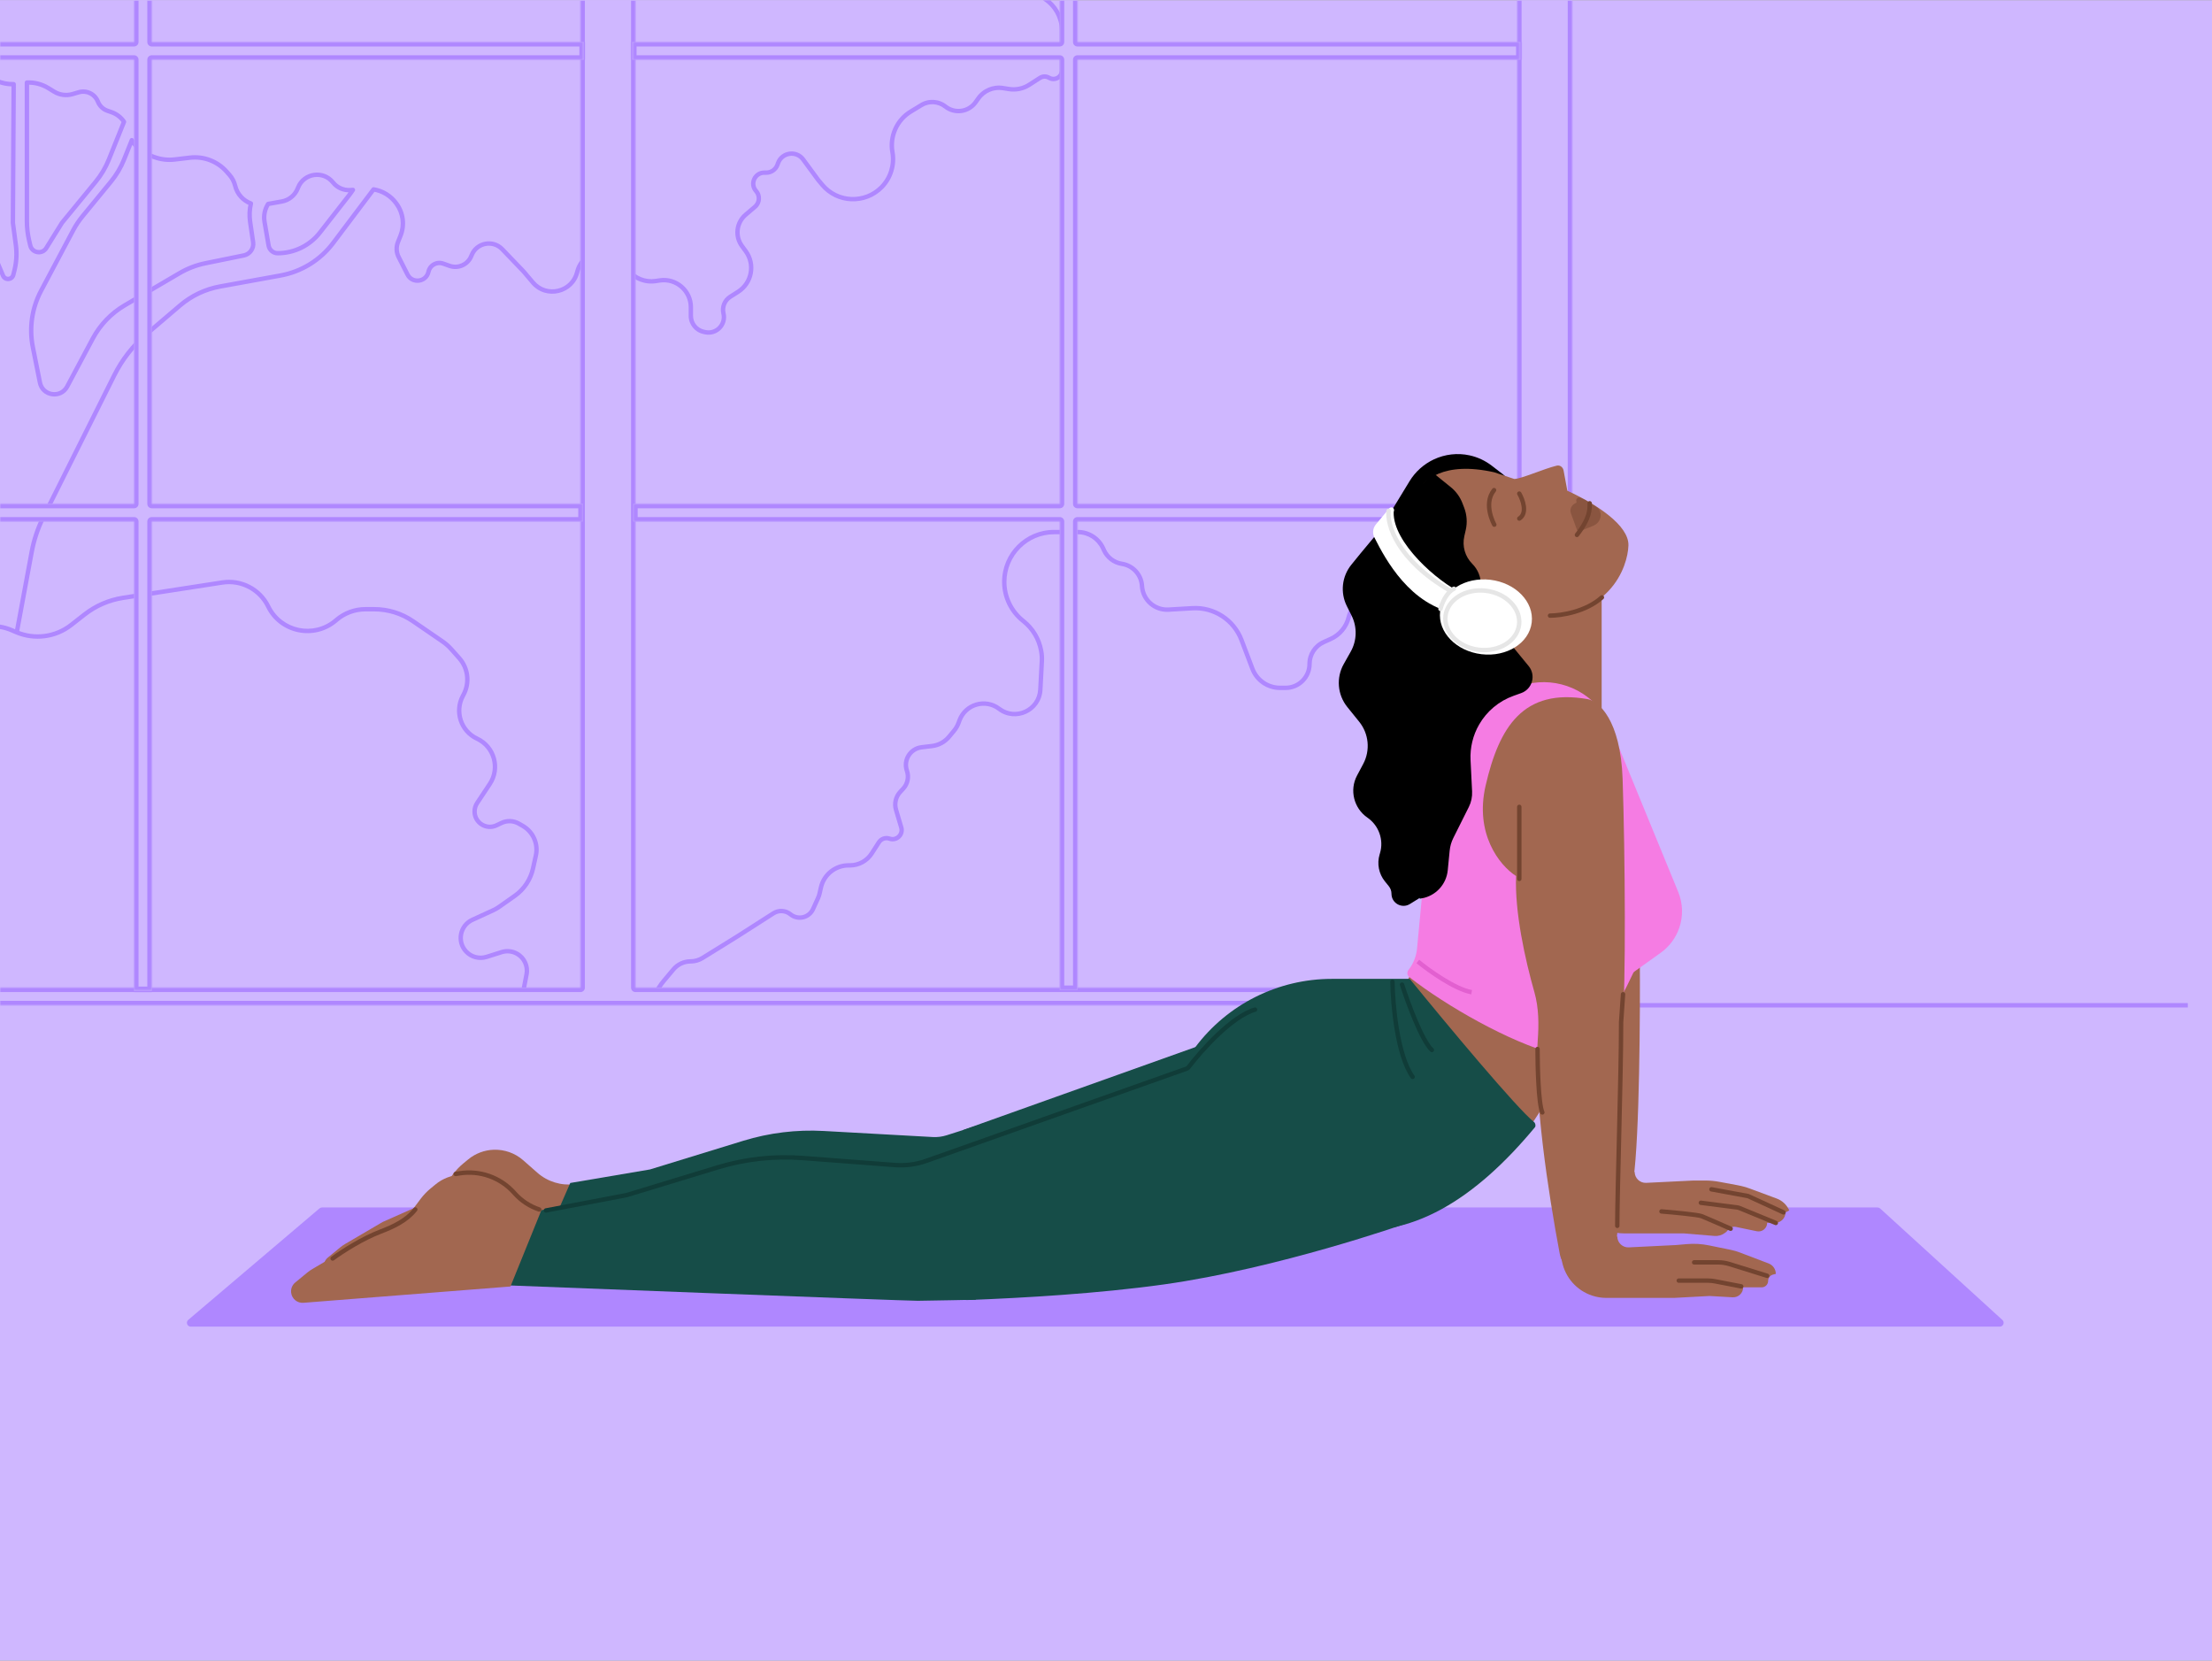 <?xml version="1.0" encoding="utf-8"?>
<svg xmlns="http://www.w3.org/2000/svg" fill="none" height="750" viewBox="0 0 1006 755" width="999">
<rect x="0" y="0" width="1006" height="755" fill="#808080" stroke="none"/>
<g clip-path="url(#clip0_4947_4822)">
<rect fill="#CFB7FF" height="755" transform="matrix(-1 0 0 1 1006 0)" width="1006"/>
<path clip-rule="evenodd" d="M372.02 81.582L365.277 72.4C362.177 68.177 355.62 69.126 353.843 74.054L353.574 74.801C352.799 76.948 350.762 78.38 348.479 78.38L347.591 78.38C343.256 78.38 340.961 83.507 343.849 86.74C345.725 88.842 345.505 92.076 343.36 93.903L339.09 97.54C334.909 101.101 334.18 107.284 337.42 111.72L339.154 114.095C343.548 120.112 341.939 128.589 335.646 132.577L332.091 134.83C329.551 136.44 328.32 139.488 329.03 142.41C330.252 147.444 325.783 152.021 320.721 150.918L320.053 150.772C316.633 150.028 314.195 147.001 314.195 143.501V139.571C314.195 132.02 307.464 126.245 300 127.393L298.254 127.662C293.335 128.419 288.401 126.387 285.441 122.386L283.169 119.314C277.296 111.375 264.823 113.914 262.522 123.518C260.304 132.778 248.503 135.588 242.349 128.322L238.049 123.244L228.415 113.199C224.196 108.8 216.847 110.193 214.53 115.83L214.312 116.36C212.727 120.217 208.397 122.154 204.465 120.766L201.536 119.732C198.639 118.709 195.503 120.463 194.857 123.467C193.848 128.16 187.502 128.983 185.329 124.702L181.296 116.754C180.22 114.634 180.11 112.153 180.995 109.947L182.152 107.06C184.096 102.209 183.398 96.698 180.305 92.486L180.109 92.219C177.628 88.841 173.935 86.633 169.885 85.996L151.487 110.408C145.652 118.152 137.115 123.414 127.575 125.149L100.033 130.156C93.337 131.374 87.083 134.34 81.903 138.755L66.685 151.729C60.557 156.952 55.544 163.355 51.943 170.557L19.74 234.963C17.23 239.983 15.437 245.33 14.413 250.849L5.572 298.495C4.71 303.139 2.974 307.577 0.455 311.573L-10.697 329.264C-15.655 337.132 -27.287 336.63 -31.55 328.364L-34.885 321.896C-35.598 320.515 -37.192 319.836 -38.681 320.278L-59.999 326.612L-19.178 209.796C-16.707 202.726 -16.347 195.09 -18.142 187.82L-34.365 122.097C-35.475 117.599 -34.572 112.84 -31.892 109.06C-24.68 98.889 -9.107 100.567 -4.227 112.041L1.377 125.22C2.307 127.405 5.482 127.155 6.058 124.851L6.564 122.827C7.504 119.068 7.724 115.165 7.212 111.325L5.861 101.198L6.219 38.142C0.69 38.304 -4.676 35.885 -8.216 31.485L-16.167 21.6C-24.902 12.541 -19.341 -2.601 -6.819 -3.852L74.697 -12L301.289 -62.82C309.471 -64.655 318.018 -63.968 325.803 -60.85L472.116 -2.237C476.966 -0.294 480.678 3.737 482.215 8.731L482.345 9.153C482.766 10.521 482.981 11.946 482.981 13.378V31.892C482.981 34.918 479.678 36.786 477.085 35.226C475.815 34.463 474.222 34.487 472.975 35.288L468.094 38.426C465.348 40.191 462.047 40.878 458.826 40.356L456.163 39.924C451.814 39.219 447.443 41.056 444.904 44.656L443.732 46.318C440.564 50.81 434.275 51.726 429.957 48.324C426.811 45.845 422.455 45.583 419.034 47.665L414.146 50.64C407.866 54.463 404.591 61.835 405.874 69.074C406.901 74.865 405.038 80.879 400.891 85.049C393.328 92.654 380.826 92.144 373.958 83.906L372.02 81.582ZM12.237 37.408V100.475C12.237 103.427 12.576 106.369 13.246 109.243L13.767 111.473C14.575 114.936 19.166 115.693 21.044 112.673L28.177 101.198L43.532 82.5C46.032 79.455 48.051 76.046 49.52 72.39L56.403 55.247C55.039 53.236 53.049 51.688 50.698 50.874L48.85 50.234C46.87 49.549 45.29 48.03 44.526 46.079C43.174 42.622 39.403 40.773 35.842 41.82L32.99 42.659C30.168 43.489 27.128 43.086 24.62 41.549L22.003 39.945C19.054 38.138 15.651 37.266 12.237 37.408ZM59.948 63.62C61.809 66.828 64.75 69.324 68.303 70.62L70.204 71.313C73.158 72.39 76.323 72.758 79.446 72.39L86.374 71.571C92.679 70.826 98.947 73.231 103.136 78.001L104.413 79.455C105.639 80.852 106.508 82.527 106.943 84.334C107.868 88.176 110.64 91.115 114.111 92.401C113.474 95.115 113.347 97.942 113.756 100.736L115.116 110.032C115.525 112.826 113.68 115.454 110.913 116.017L93.442 119.576C89.278 120.424 85.284 121.954 81.619 124.104L56.7 138.723C50.556 142.328 45.53 147.562 42.179 153.847L30.549 175.652C27.609 181.164 19.381 179.952 18.155 173.826L14.937 157.735C13.191 149.005 14.518 139.939 18.692 132.076L33.273 104.609C34.477 102.341 35.905 100.198 37.535 98.214L50.439 82.5C52.94 79.455 54.959 76.046 56.427 72.39L59.948 63.62ZM121.947 92.604L121.882 92.709C120.389 95.097 119.828 97.95 120.303 100.725L122.155 111.524C122.5 113.539 124.247 115.013 126.292 115.013C133.783 115.013 140.857 111.564 145.471 105.662L158.698 88.744C159.334 87.931 159.936 87.094 160.504 86.233L159.322 86.312C156.283 86.515 153.338 85.216 151.44 82.835C147.005 77.272 138.219 78.555 135.56 85.154L135.364 85.641C134.129 88.708 131.4 90.923 128.144 91.502L121.947 92.604ZM-59.999 326.612L-60 326.613C-60 326.613 -60 326.613 -60 326.613L-59.999 326.612Z" fill="#CFB7FF" fill-rule="evenodd"/>
<path d="M365.277 72.4L366.083 71.808L365.277 72.4ZM372.02 81.582L371.214 82.174C371.226 82.191 371.239 82.207 371.252 82.223L372.02 81.582ZM353.843 74.054L352.902 73.715V73.715L353.843 74.054ZM353.574 74.801L354.514 75.14V75.14L353.574 74.801ZM348.479 78.38L348.479 79.38H348.479V78.38ZM347.591 78.38V77.38V78.38ZM343.849 86.74L343.103 87.406L343.849 86.74ZM343.36 93.903L342.711 93.142L343.36 93.903ZM339.09 97.54L339.739 98.301L339.09 97.54ZM337.42 111.72L338.227 111.131H338.227L337.42 111.72ZM339.154 114.095L338.347 114.685V114.685L339.154 114.095ZM335.646 132.577L336.182 133.421L335.646 132.577ZM332.091 134.83L331.555 133.986L332.091 134.83ZM329.03 142.41L328.058 142.646L329.03 142.41ZM320.721 150.918L320.934 149.941H320.934L320.721 150.918ZM320.053 150.772L319.84 151.75L319.84 151.75L320.053 150.772ZM300 127.393L299.848 126.405L300 127.393ZM298.254 127.662L298.407 128.65L298.254 127.662ZM285.441 122.386L286.245 121.791L286.245 121.791L285.441 122.386ZM283.169 119.314L282.365 119.909L283.169 119.314ZM262.522 123.518L261.55 123.285L262.522 123.518ZM242.349 128.322L243.113 127.676L242.349 128.322ZM238.049 123.244L238.812 122.598C238.799 122.582 238.785 122.566 238.771 122.552L238.049 123.244ZM228.415 113.199L229.136 112.507L228.415 113.199ZM214.53 115.83L215.455 116.21V116.21L214.53 115.83ZM214.312 116.36L213.387 115.98V115.98L214.312 116.36ZM204.465 120.766L204.132 121.709L204.465 120.766ZM201.536 119.732L201.869 118.789L201.536 119.732ZM194.857 123.467L193.879 123.257L194.857 123.467ZM185.329 124.702L186.221 124.25L185.329 124.702ZM181.296 116.754L180.404 117.207V117.207L181.296 116.754ZM180.995 109.947L180.067 109.574L180.995 109.947ZM182.152 107.06L181.224 106.688V106.688L182.152 107.06ZM180.305 92.486L181.111 91.894L181.111 91.894L180.305 92.486ZM180.109 92.219L179.303 92.811L179.303 92.811L180.109 92.219ZM169.885 85.996L170.04 85.008C169.675 84.951 169.309 85.099 169.086 85.394L169.885 85.996ZM151.487 110.408L152.286 111.01L151.487 110.408ZM127.575 125.149L127.396 124.165L127.575 125.149ZM100.033 130.156L99.854 129.172L100.033 130.156ZM81.903 138.755L82.552 139.516L81.903 138.755ZM66.685 151.729L67.334 152.49L66.685 151.729ZM19.74 234.963L20.635 235.41L19.74 234.963ZM14.413 250.849L15.396 251.031L14.413 250.849ZM5.572 298.495L6.555 298.677L5.572 298.495ZM0.455 311.573L1.301 312.106L0.455 311.573ZM-10.697 329.264L-9.851 329.797L-10.697 329.264ZM-31.55 328.364L-32.438 328.822L-31.55 328.364ZM-34.885 321.896L-35.774 322.354L-34.885 321.896ZM-38.681 320.278L-38.966 319.32H-38.966L-38.681 320.278ZM-19.178 209.796L-20.122 209.466L-19.178 209.796ZM-18.142 187.82L-19.113 188.059L-18.142 187.82ZM-34.365 122.097L-33.394 121.857L-34.365 122.097ZM-31.892 109.06L-32.708 108.482H-32.708L-31.892 109.06ZM-4.227 112.041L-3.307 111.65H-3.307L-4.227 112.041ZM1.377 125.22L0.457 125.611L1.377 125.22ZM6.058 124.851L7.028 125.094L6.058 124.851ZM6.564 122.827L7.534 123.07V123.07L6.564 122.827ZM7.212 111.325L6.22 111.457L7.212 111.325ZM5.861 101.198L4.861 101.192C4.861 101.239 4.864 101.285 4.87 101.33L5.861 101.198ZM6.219 38.142L7.219 38.148C7.22 37.877 7.112 37.616 6.918 37.427C6.723 37.237 6.461 37.135 6.19 37.143L6.219 38.142ZM-8.216 31.485L-7.437 30.858L-8.216 31.485ZM-16.167 21.6L-15.387 20.973C-15.406 20.95 -15.426 20.927 -15.447 20.906L-16.167 21.6ZM-6.819 -3.852L-6.918 -4.847L-6.819 -3.852ZM74.697 -12L74.796 -11.005C74.837 -11.009 74.876 -11.015 74.916 -11.024L74.697 -12ZM301.289 -62.82L301.508 -61.844V-61.844L301.289 -62.82ZM325.803 -60.85L325.431 -59.921V-59.921L325.803 -60.85ZM472.116 -2.237L472.488 -3.166V-3.166L472.116 -2.237ZM482.215 8.731L483.171 8.437L482.215 8.731ZM482.345 9.153L481.389 9.447V9.447L482.345 9.153ZM477.085 35.226L476.569 36.083V36.083L477.085 35.226ZM472.975 35.288L472.435 34.447L472.975 35.288ZM468.094 38.426L467.553 37.585L468.094 38.426ZM458.826 40.356L458.986 39.369H458.986L458.826 40.356ZM456.163 39.924L456.002 40.911L456.163 39.924ZM444.904 44.656L445.721 45.233V45.233L444.904 44.656ZM443.732 46.318L442.915 45.741V45.741L443.732 46.318ZM429.957 48.324L430.576 47.538L429.957 48.324ZM419.034 47.665L418.514 46.811V46.811L419.034 47.665ZM414.146 50.64L414.665 51.495H414.665L414.146 50.64ZM405.874 69.074L406.859 68.899L405.874 69.074ZM400.891 85.049L400.182 84.344V84.344L400.891 85.049ZM373.958 83.906L373.19 84.547L373.958 83.906ZM12.237 37.408L12.196 36.409C11.66 36.431 11.237 36.872 11.237 37.408H12.237ZM13.246 109.243L14.22 109.016H14.22L13.246 109.243ZM13.767 111.473L12.793 111.7V111.7L13.767 111.473ZM21.044 112.673L21.893 113.201V113.201L21.044 112.673ZM28.177 101.198L27.404 100.563C27.376 100.597 27.351 100.633 27.328 100.67L28.177 101.198ZM43.532 82.5L44.305 83.134L43.532 82.5ZM49.52 72.39L48.592 72.017L49.52 72.39ZM56.403 55.247L57.331 55.62C57.455 55.311 57.417 54.961 57.23 54.686L56.403 55.247ZM50.698 50.874L51.026 49.929H51.026L50.698 50.874ZM48.85 50.234L48.523 51.179L48.523 51.179L48.85 50.234ZM44.526 46.079L43.595 46.443L43.595 46.443L44.526 46.079ZM35.842 41.82L35.56 40.861L35.842 41.82ZM32.99 42.659L33.272 43.618H33.272L32.99 42.659ZM24.62 41.549L25.143 40.696V40.696L24.62 41.549ZM22.003 39.945L21.48 40.797L21.48 40.797L22.003 39.945ZM59.948 63.62L60.813 63.118C60.621 62.787 60.258 62.595 59.876 62.622C59.495 62.65 59.163 62.892 59.02 63.247L59.948 63.62ZM68.303 70.62L67.961 71.559L68.303 70.62ZM70.204 71.313L70.547 70.373L70.204 71.313ZM79.446 72.39L79.563 73.383L79.446 72.39ZM86.374 71.571L86.257 70.578L86.374 71.571ZM103.136 78.001L102.384 78.661V78.661L103.136 78.001ZM104.413 79.455L105.164 78.796L105.164 78.796L104.413 79.455ZM106.943 84.334L105.971 84.568V84.568L106.943 84.334ZM114.111 92.401L115.084 92.63C115.199 92.139 114.931 91.639 114.458 91.464L114.111 92.401ZM113.756 100.736L112.767 100.881L113.756 100.736ZM115.116 110.032L114.127 110.176L115.116 110.032ZM110.913 116.017L110.713 115.037L110.913 116.017ZM93.442 119.576L93.641 120.556L93.442 119.576ZM81.619 124.104L81.113 123.242L81.619 124.104ZM56.7 138.723L56.194 137.861L56.7 138.723ZM42.179 153.847L43.061 154.317L42.179 153.847ZM30.549 175.652L31.431 176.123L30.549 175.652ZM18.155 173.826L17.175 174.022V174.022L18.155 173.826ZM14.937 157.735L13.957 157.931L14.937 157.735ZM18.692 132.076L19.576 132.544L18.692 132.076ZM33.273 104.609L34.157 105.078H34.157L33.273 104.609ZM37.535 98.214L38.308 98.848L37.535 98.214ZM50.439 82.5L51.212 83.134L50.439 82.5ZM56.427 72.39L55.499 72.017L56.427 72.39ZM121.882 92.709L122.729 93.239L121.882 92.709ZM121.947 92.604L121.772 91.619C121.494 91.669 121.249 91.834 121.099 92.074L121.947 92.604ZM120.303 100.725L119.318 100.894L120.303 100.725ZM122.155 111.524L121.169 111.693L122.155 111.524ZM145.471 105.662L146.259 106.278L145.471 105.662ZM158.698 88.744L159.486 89.36L159.486 89.36L158.698 88.744ZM160.504 86.233L161.338 86.784C161.548 86.467 161.559 86.059 161.368 85.73C161.177 85.402 160.816 85.21 160.437 85.236L160.504 86.233ZM159.322 86.312L159.388 87.31L159.322 86.312ZM151.44 82.835L152.222 82.211V82.211L151.44 82.835ZM135.56 85.154L134.633 84.781V84.781L135.56 85.154ZM135.364 85.641L136.292 86.014H136.292L135.364 85.641ZM128.144 91.502L127.969 90.518V90.518L128.144 91.502ZM-60 326.613L-59.695 327.565C-59.396 327.47 -59.159 327.239 -59.056 326.943L-60 326.613ZM-60 326.613L-60.263 325.648C-60.273 325.651 -60.284 325.654 -60.294 325.657L-60 326.613ZM364.471 72.991L371.214 82.174L372.826 80.99L366.083 71.808L364.471 72.991ZM354.784 74.393C356.289 70.218 361.845 69.414 364.471 72.991L366.083 71.808C362.509 66.94 354.95 68.034 352.902 73.715L354.784 74.393ZM354.514 75.14L354.784 74.393L352.902 73.715L352.633 74.462L354.514 75.14ZM348.479 79.38C351.183 79.38 353.597 77.684 354.514 75.14L352.633 74.462C352.002 76.213 350.34 77.38 348.479 77.38V79.38ZM347.591 79.38L348.479 79.38L348.479 77.38L347.591 77.38L347.591 79.38ZM344.594 86.074C342.282 83.485 344.12 79.38 347.591 79.38V77.38C342.392 77.38 339.639 83.528 343.103 87.406L344.594 86.074ZM344.008 94.664C346.581 92.473 346.845 88.594 344.594 86.074L343.103 87.406C344.606 89.089 344.429 91.679 342.711 93.142L344.008 94.664ZM339.739 98.301L344.008 94.664L342.711 93.142L338.442 96.778L339.739 98.301ZM338.227 111.131C335.296 107.117 335.955 101.523 339.739 98.301L338.442 96.778C333.862 100.679 333.064 107.452 336.612 112.31L338.227 111.131ZM339.962 113.506L338.227 111.131L336.612 112.31L338.347 114.685L339.962 113.506ZM336.182 133.421C342.962 129.124 344.696 119.989 339.962 113.506L338.347 114.685C342.399 120.234 340.915 128.054 335.111 131.732L336.182 133.421ZM332.626 135.675L336.182 133.421L335.111 131.732L331.555 133.986L332.626 135.675ZM330.001 142.174C329.393 139.669 330.449 137.055 332.626 135.675L331.555 133.986C328.654 135.824 327.247 139.308 328.058 142.646L330.001 142.174ZM320.509 151.895C326.292 153.155 331.398 147.926 330.001 142.174L328.058 142.646C329.106 146.962 325.274 150.886 320.934 149.941L320.509 151.895ZM319.84 151.75L320.509 151.895L320.934 149.941L320.265 149.795L319.84 151.75ZM313.195 143.501C313.195 147.471 315.961 150.905 319.84 151.75L320.265 149.795C317.305 149.151 315.195 146.53 315.195 143.501H313.195ZM313.195 139.571V143.501H315.195V139.571H313.195ZM300.153 128.382C307.01 127.327 313.195 132.632 313.195 139.571H315.195C315.195 131.407 307.917 125.164 299.848 126.405L300.153 128.382ZM298.407 128.65L300.153 128.382L299.848 126.405L298.102 126.674L298.407 128.65ZM284.637 122.98C287.818 127.28 293.12 129.464 298.407 128.65L298.102 126.674C293.55 127.374 288.984 125.494 286.245 121.791L284.637 122.98ZM282.365 119.909L284.637 122.98L286.245 121.791L283.973 118.72L282.365 119.909ZM263.495 123.751C265.598 114.973 276.997 112.652 282.365 119.909L283.973 118.72C277.595 110.097 264.049 112.855 261.55 123.285L263.495 123.751ZM241.586 128.968C248.269 136.859 261.085 133.807 263.495 123.751L261.55 123.285C259.522 131.748 248.737 134.316 243.113 127.676L241.586 128.968ZM237.286 123.89L241.586 128.968L243.113 127.676L238.812 122.598L237.286 123.89ZM227.693 113.891L237.327 123.936L238.771 122.552L229.136 112.507L227.693 113.891ZM215.455 116.21C217.497 111.241 223.974 110.014 227.693 113.891L229.136 112.507C224.417 107.586 216.197 109.144 213.605 115.45L215.455 116.21ZM215.237 116.74L215.455 116.21L213.605 115.45L213.387 115.98L215.237 116.74ZM204.132 121.709C208.566 123.275 213.449 121.09 215.237 116.74L213.387 115.98C212.004 119.344 208.227 121.034 204.798 119.823L204.132 121.709ZM201.203 120.675L204.132 121.709L204.798 119.823L201.869 118.789L201.203 120.675ZM195.834 123.677C196.353 121.263 198.875 119.853 201.203 120.675L201.869 118.789C198.404 117.566 194.652 119.664 193.879 123.257L195.834 123.677ZM184.438 125.155C187.036 130.276 194.628 129.292 195.834 123.677L193.879 123.257C193.068 127.029 187.967 127.691 186.221 124.25L184.438 125.155ZM180.404 117.207L184.438 125.155L186.221 124.25L182.188 116.302L180.404 117.207ZM180.067 109.574C179.075 112.049 179.198 114.83 180.404 117.207L182.188 116.302C181.242 114.439 181.146 112.258 181.923 110.319L180.067 109.574ZM181.224 106.688L180.067 109.574L181.923 110.319L183.08 107.432L181.224 106.688ZM179.499 93.078C182.387 97.011 183.04 102.158 181.224 106.688L183.08 107.432C185.153 102.26 184.408 96.385 181.111 91.894L179.499 93.078ZM179.303 92.811L179.499 93.078L181.111 91.894L180.915 91.627L179.303 92.811ZM169.729 86.984C173.522 87.581 176.98 89.647 179.303 92.811L180.915 91.627C178.276 88.034 174.348 85.686 170.04 85.008L169.729 86.984ZM152.286 111.01L170.684 86.598L169.086 85.394L150.689 109.806L152.286 111.01ZM127.754 126.132C137.541 124.353 146.299 118.954 152.286 111.01L150.689 109.806C145.004 117.349 136.689 122.475 127.396 124.165L127.754 126.132ZM100.212 131.14L127.754 126.132L127.396 124.165L99.854 129.172L100.212 131.14ZM82.552 139.516C87.597 135.216 93.69 132.326 100.212 131.14L99.854 129.172C92.985 130.421 86.568 133.465 81.255 137.994L82.552 139.516ZM67.334 152.49L82.552 139.516L81.255 137.994L66.036 150.968L67.334 152.49ZM52.838 171.004C56.379 163.922 61.308 157.626 67.334 152.49L66.036 150.968C59.807 156.278 54.71 162.788 51.049 170.109L52.838 171.004ZM20.635 235.41L52.838 171.004L51.049 170.109L18.846 234.516L20.635 235.41ZM15.396 251.031C16.403 245.605 18.166 240.346 20.635 235.41L18.846 234.516C16.294 239.619 14.471 245.056 13.43 250.666L15.396 251.031ZM6.555 298.677L15.396 251.031L13.43 250.666L4.589 298.312L6.555 298.677ZM1.301 312.106C3.887 308.003 5.67 303.446 6.555 298.677L4.589 298.312C3.75 302.832 2.06 307.151 -0.391 311.039L1.301 312.106ZM-9.851 329.797L1.301 312.106L-0.391 311.039L-11.543 328.731L-9.851 329.797ZM-32.438 328.822C-27.821 337.776 -15.222 338.319 -9.851 329.797L-11.543 328.731C-16.089 335.944 -26.753 335.484 -30.661 327.906L-32.438 328.822ZM-35.774 322.354L-32.438 328.822L-30.661 327.906L-33.997 321.438L-35.774 322.354ZM-38.396 321.237C-37.367 320.931 -36.266 321.4 -35.774 322.354L-33.997 321.438C-34.929 319.629 -37.016 318.74 -38.966 319.32L-38.396 321.237ZM-59.715 327.571L-38.396 321.237L-38.966 319.32L-60.284 325.654L-59.715 327.571ZM-20.122 209.466L-60.944 326.283L-59.056 326.942L-18.233 210.125L-20.122 209.466ZM-19.113 188.059C-17.365 195.142 -17.715 202.579 -20.122 209.466L-18.233 210.125C-15.699 202.873 -15.33 195.039 -17.171 187.58L-19.113 188.059ZM-35.335 122.337L-19.113 188.059L-17.171 187.58L-33.394 121.857L-35.335 122.337ZM-32.708 108.482C-35.556 112.498 -36.516 117.556 -35.335 122.337L-33.394 121.857C-34.434 117.641 -33.589 113.181 -31.077 109.638L-32.708 108.482ZM-3.307 111.65C-8.493 99.455 -25.043 97.672 -32.708 108.482L-31.077 109.638C-24.317 100.105 -9.721 101.678 -5.147 112.432L-3.307 111.65ZM2.298 124.828L-3.307 111.65L-5.147 112.432L0.457 125.611L2.298 124.828ZM5.088 124.608C4.745 125.982 2.852 126.131 2.298 124.828L0.457 125.611C1.762 128.679 6.22 128.328 7.028 125.094L5.088 124.608ZM5.594 122.585L5.088 124.608L7.028 125.094L7.534 123.07L5.594 122.585ZM6.22 111.457C6.716 115.172 6.503 118.948 5.594 122.585L7.534 123.07C8.505 119.188 8.732 115.158 8.203 111.193L6.22 111.457ZM4.87 101.33L6.22 111.457L8.203 111.193L6.853 101.066L4.87 101.33ZM5.219 38.137L4.861 101.192L6.861 101.204L7.219 38.148L5.219 38.137ZM-8.995 32.111C-5.257 36.759 0.409 39.313 6.248 39.142L6.19 37.143C0.97 37.296 -4.095 35.012 -7.437 30.858L-8.995 32.111ZM-16.946 22.227L-8.995 32.111L-7.437 30.858L-15.387 20.973L-16.946 22.227ZM-6.918 -4.847C-20.271 -3.512 -26.201 12.634 -16.887 22.294L-15.447 20.906C-23.602 12.448 -18.41 -1.689 -6.719 -2.857L-6.918 -4.847ZM74.597 -12.995L-6.918 -4.847L-6.719 -2.857L74.796 -11.005L74.597 -12.995ZM301.07 -63.796L74.478 -12.976L74.916 -11.024L301.508 -61.844L301.07 -63.796ZM326.175 -61.778C318.202 -64.972 309.45 -65.675 301.07 -63.796L301.508 -61.844C309.493 -63.635 317.834 -62.965 325.431 -59.921L326.175 -61.778ZM472.488 -3.166L326.175 -61.778L325.431 -59.921L471.744 -1.309L472.488 -3.166ZM483.171 8.437C481.545 3.154 477.619 -1.11 472.488 -3.166L471.744 -1.309C476.314 0.522 479.812 4.32 481.26 9.025L483.171 8.437ZM483.301 8.859L483.171 8.437L481.26 9.025L481.389 9.447L483.301 8.859ZM483.981 13.378C483.981 11.846 483.752 10.323 483.301 8.859L481.389 9.447C481.781 10.72 481.981 12.045 481.981 13.378H483.981ZM483.981 31.892V13.378H481.981V31.892H483.981ZM476.569 36.083C479.829 38.043 483.981 35.695 483.981 31.892H481.981C481.981 34.14 479.527 35.528 477.6 34.369L476.569 36.083ZM473.516 36.129C474.442 35.534 475.626 35.516 476.569 36.083L477.6 34.369C476.004 33.41 474.001 33.44 472.435 34.447L473.516 36.129ZM468.634 39.267L473.516 36.129L472.435 34.447L467.553 37.585L468.634 39.267ZM458.666 41.343C462.131 41.905 465.681 41.166 468.634 39.267L467.553 37.585C465.015 39.216 461.964 39.852 458.986 39.369L458.666 41.343ZM456.002 40.911L458.666 41.343L458.986 39.369L456.323 38.937L456.002 40.911ZM445.721 45.233C448.04 41.944 452.031 40.267 456.002 40.911L456.323 38.937C451.596 38.17 446.846 40.167 444.087 44.08L445.721 45.233ZM444.549 46.894L445.721 45.233L444.087 44.08L442.915 45.741L444.549 46.894ZM429.338 49.11C434.107 52.866 441.051 51.855 444.549 46.894L442.915 45.741C440.077 49.765 434.444 50.586 430.576 47.538L429.338 49.11ZM419.554 48.519C422.619 46.654 426.52 46.889 429.338 49.11L430.576 47.538C427.102 44.801 422.292 44.511 418.514 46.811L419.554 48.519ZM414.665 51.495L419.554 48.519L418.514 46.811L413.626 49.786L414.665 51.495ZM406.859 68.899C405.646 62.061 408.743 55.099 414.665 51.495L413.626 49.786C406.989 53.826 403.535 61.609 404.889 69.249L406.859 68.899ZM401.6 85.754C405.979 81.351 407.942 75.009 406.859 68.899L404.889 69.248C405.86 74.722 404.098 80.406 400.182 84.344L401.6 85.754ZM373.19 84.547C380.438 93.24 393.624 93.775 401.6 85.754L400.182 84.344C393.031 91.534 381.215 91.049 374.726 83.266L373.19 84.547ZM371.252 82.223L373.19 84.547L374.726 83.266L372.788 80.942L371.252 82.223ZM13.237 100.475V37.408H11.237V100.475H13.237ZM14.22 109.016C13.567 106.216 13.237 103.351 13.237 100.475H11.237C11.237 103.503 11.585 106.522 12.273 109.47L14.22 109.016ZM14.741 111.245L14.22 109.016L12.273 109.47L12.793 111.7L14.741 111.245ZM20.195 112.145C18.788 114.409 15.346 113.841 14.741 111.245L12.793 111.7C13.803 116.031 19.546 116.978 21.893 113.201L20.195 112.145ZM27.328 100.67L20.195 112.145L21.893 113.201L29.026 101.726L27.328 100.67ZM42.759 81.865L27.404 100.563L28.95 101.833L44.305 83.134L42.759 81.865ZM48.592 72.017C47.162 75.578 45.195 78.899 42.759 81.865L44.305 83.134C46.87 80.011 48.941 76.513 50.447 72.762L48.592 72.017ZM55.475 54.874L48.592 72.017L50.447 72.762L57.331 55.62L55.475 54.874ZM50.371 51.819C52.516 52.561 54.331 53.973 55.575 55.808L57.23 54.686C55.747 52.498 53.583 50.814 51.026 49.929L50.371 51.819ZM48.523 51.179L50.371 51.819L51.026 49.929L49.177 49.289L48.523 51.179ZM43.595 46.443C44.465 48.667 46.267 50.398 48.523 51.179L49.177 49.289C47.474 48.699 46.114 47.393 45.458 45.714L43.595 46.443ZM36.124 42.78C39.188 41.879 42.431 43.469 43.595 46.443L45.458 45.714C43.916 41.775 39.618 39.667 35.56 40.861L36.124 42.78ZM33.272 43.618L36.124 42.78L35.56 40.861L32.708 41.7L33.272 43.618ZM24.098 42.401C26.846 44.086 30.179 44.528 33.272 43.618L32.708 41.7C30.157 42.45 27.409 42.085 25.143 40.696L24.098 42.401ZM21.48 40.797L24.098 42.401L25.143 40.696L22.526 39.092L21.48 40.797ZM12.279 38.407C15.496 38.273 18.702 39.094 21.48 40.797L22.526 39.092C19.407 37.181 15.807 36.259 12.196 36.409L12.279 38.407ZM59.083 64.121C61.06 67.53 64.185 70.183 67.961 71.559L68.646 69.68C65.315 68.466 62.558 66.126 60.813 63.118L59.083 64.121ZM67.961 71.559L69.862 72.252L70.547 70.373L68.646 69.68L67.961 71.559ZM69.862 72.252C72.963 73.383 76.285 73.77 79.563 73.383L79.328 71.397C76.361 71.747 73.354 71.397 70.547 70.373L69.862 72.252ZM79.563 73.383L86.492 72.564L86.257 70.578L79.328 71.397L79.563 73.383ZM86.492 72.564C92.47 71.858 98.412 74.138 102.384 78.661L103.887 77.341C99.481 72.324 92.888 69.795 86.257 70.578L86.492 72.564ZM102.384 78.661L103.661 80.115L105.164 78.796L103.887 77.341L102.384 78.661ZM103.661 80.115C104.781 81.39 105.574 82.918 105.971 84.568L107.915 84.1C107.442 82.135 106.498 80.314 105.164 78.796L103.661 80.115ZM105.971 84.568C106.977 88.746 109.992 91.942 113.763 93.339L114.458 91.464C111.288 90.289 108.759 87.606 107.915 84.1L105.971 84.568ZM113.137 92.173C112.472 95.008 112.339 97.962 112.767 100.881L114.746 100.591C114.355 97.922 114.476 95.222 115.084 92.63L113.137 92.173ZM112.767 100.881L114.127 110.176L116.106 109.887L114.746 100.591L112.767 100.881ZM114.127 110.176C114.459 112.446 112.961 114.58 110.713 115.037L111.112 116.997C114.4 116.328 116.592 113.207 116.106 109.887L114.127 110.176ZM110.713 115.037L93.242 118.596L93.641 120.556L111.112 116.997L110.713 115.037ZM93.242 118.596C88.971 119.466 84.873 121.036 81.113 123.242L82.125 124.967C85.695 122.873 89.586 121.382 93.641 120.556L93.242 118.596ZM81.113 123.242L56.194 137.861L57.206 139.586L82.125 124.967L81.113 123.242ZM56.194 137.861C49.891 141.559 44.735 146.928 41.296 153.376L43.061 154.317C46.326 148.195 51.222 143.097 57.206 139.586L56.194 137.861ZM41.296 153.376L29.666 175.182L31.431 176.123L43.061 154.317L41.296 153.376ZM29.666 175.182C27.169 179.865 20.177 178.835 19.136 173.63L17.175 174.022C18.584 181.068 28.05 182.463 31.431 176.123L29.666 175.182ZM19.136 173.63L15.918 157.539L13.957 157.931L17.175 174.022L19.136 173.63ZM15.918 157.539C14.217 149.035 15.509 140.204 19.576 132.544L17.809 131.607C13.526 139.674 12.165 148.975 13.957 157.931L15.918 157.539ZM19.576 132.544L34.157 105.078L32.39 104.14L17.809 131.607L19.576 132.544ZM34.157 105.078C35.33 102.868 36.72 100.782 38.308 98.848L36.762 97.579C35.09 99.615 33.626 101.813 32.39 104.14L34.157 105.078ZM38.308 98.848L51.212 83.134L49.666 81.865L36.762 97.579L38.308 98.848ZM51.212 83.134C53.777 80.011 55.849 76.513 57.355 72.762L55.499 72.017C54.069 75.578 52.102 78.899 49.666 81.865L51.212 83.134ZM57.355 72.762L60.876 63.992L59.02 63.247L55.499 72.017L57.355 72.762ZM122.729 93.239L122.795 93.134L121.099 92.074L121.033 92.179L122.729 93.239ZM121.289 100.556C120.855 98.023 121.367 95.419 122.729 93.239L121.033 92.179C119.411 94.775 118.8 97.877 119.318 100.894L121.289 100.556ZM123.14 111.355L121.289 100.556L119.318 100.894L121.169 111.693L123.14 111.355ZM126.292 114.013C124.734 114.013 123.403 112.89 123.14 111.355L121.169 111.693C121.597 114.188 123.76 116.013 126.292 116.013V114.013ZM144.684 105.046C140.259 110.705 133.475 114.013 126.292 114.013V116.013C134.091 116.013 141.456 112.422 146.259 106.278L144.684 105.046ZM157.91 88.128L144.684 105.046L146.259 106.278L159.486 89.36L157.91 88.128ZM159.669 85.683C159.116 86.52 158.529 87.336 157.91 88.128L159.486 89.36C160.138 88.526 160.756 87.667 161.338 86.784L159.669 85.683ZM159.388 87.31L160.57 87.231L160.437 85.236L159.255 85.314L159.388 87.31ZM150.658 83.458C152.761 86.095 156.023 87.534 159.388 87.31L159.255 85.314C156.544 85.495 153.916 84.336 152.222 82.211L150.658 83.458ZM136.488 85.528C138.86 79.639 146.7 78.494 150.658 83.458L152.222 82.211C147.309 76.049 137.577 77.471 134.633 84.781L136.488 85.528ZM136.292 86.014L136.488 85.528L134.633 84.781L134.437 85.267L136.292 86.014ZM128.319 92.487C131.914 91.848 134.927 89.402 136.292 86.014L134.437 85.267C133.33 88.015 130.886 89.999 127.969 90.518L128.319 92.487ZM122.122 93.588L128.319 92.487L127.969 90.518L121.772 91.619L122.122 93.588ZM-59.056 326.943L-59.056 326.943L-60.943 326.282L-60.944 326.282L-59.056 326.943ZM-60.294 325.657C-60.504 325.721 -60.735 325.871 -60.878 326.135C-61.025 326.403 -61.058 326.771 -60.872 327.103C-60.688 327.43 -60.384 327.561 -60.171 327.598C-59.963 327.634 -59.793 327.597 -59.695 327.565L-60.304 325.66C-60.206 325.629 -60.036 325.591 -59.828 325.628C-59.616 325.665 -59.312 325.795 -59.128 326.122C-58.942 326.454 -58.975 326.822 -59.122 327.091C-59.265 327.354 -59.496 327.504 -59.706 327.568L-60.294 325.657ZM-60.263 325.648L-60.263 325.648L-59.737 327.577L-59.736 327.577L-60.263 325.648ZM-60.588 325.804L-60.588 325.804L-59.412 327.422L-59.411 327.422L-60.588 325.804Z" fill="#AF87FF"/>
<path clip-rule="evenodd" d="M210.516 316.316L210.794 315.8C213.708 310.376 212.926 303.713 208.836 299.118L205.256 295.096C204.055 293.746 202.695 292.548 201.205 291.526L187.845 282.363C182.657 278.806 176.513 276.902 170.22 276.902L166.189 276.902C161.38 276.902 156.726 278.615 153.062 281.733L152.687 282.051C142.806 290.458 127.661 287.303 121.979 275.655C118.169 267.843 109.716 263.424 101.121 264.752L55.956 271.726C49.56 272.714 43.524 275.328 38.427 279.319L32.372 284.059C25.276 289.614 15.725 290.876 7.44 287.352L5.239 286.416C-6.827 281.284 -20.719 287.517 -24.921 299.947C-27.865 308.657 -25.222 318.277 -18.243 324.249L-8.511 332.577C-5.155 335.449 -3.224 339.646 -3.223 344.065L-3.223 344.594C-3.222 356.423 -16.375 363.521 -26.251 357.022L-28.468 355.563C-35.038 351.24 -43.927 353.915 -47.029 361.151C-48.555 364.71 -51.628 367.374 -55.366 368.381L-60.063 369.645C-66.058 371.26 -71.131 375.262 -74.097 380.718L-74.676 381.783C-81.061 393.531 -77.288 408.207 -66.032 415.401L-53.581 423.359C-45.582 427.237 -49.359 439.341 -58.148 437.996L-63.929 437.112C-65.608 436.855 -67.327 437.1 -68.869 437.815L-71.319 438.951C-76.435 441.324 -79.561 446.176 -80 451.372H237.847L239.473 442.923C240.187 439.211 238.465 435.459 235.185 433.584C233.044 432.36 230.487 432.087 228.133 432.831L221.299 434.991C217.964 436.046 214.323 435.084 211.946 432.522C207.759 428.008 209.217 420.715 214.82 418.147L224.306 413.798C225.228 413.376 226.109 412.87 226.939 412.286L234.104 407.249C238.326 404.28 241.286 399.839 242.401 394.8L243.705 388.909C244.883 383.585 242.462 378.117 237.731 375.415L235.938 374.391C233.51 373.004 230.555 372.899 228.032 374.109L225.821 375.17C221.193 377.39 215.838 374.022 215.838 368.891C215.838 367.519 216.243 366.176 217.002 365.033L222.761 356.351C227.533 349.158 224.793 339.412 216.975 335.772C209.631 332.352 206.679 323.459 210.516 316.316Z" fill="#CFB7FF" fill-rule="evenodd"/>
<path d="M210.794 315.8L209.913 315.326H209.913L210.794 315.8ZM210.516 316.316L211.397 316.79H211.397L210.516 316.316ZM208.836 299.118L208.09 299.783L208.836 299.118ZM205.256 295.096L206.003 294.431L205.256 295.096ZM201.205 291.526L201.771 290.701V290.701L201.205 291.526ZM187.845 282.363L187.279 283.188L187.845 282.363ZM170.22 276.902V275.902V276.902ZM166.189 276.902V277.902V276.902ZM153.062 281.733L153.71 282.494V282.494L153.062 281.733ZM152.687 282.051L152.039 281.29V281.29L152.687 282.051ZM121.979 275.655L121.081 276.093L121.979 275.655ZM101.121 264.752L101.273 265.74L101.121 264.752ZM55.956 271.726L55.803 270.738L55.956 271.726ZM38.427 279.319L37.81 278.532V278.532L38.427 279.319ZM32.372 284.059L32.989 284.847V284.847L32.372 284.059ZM7.44 287.352L7.049 288.272V288.272L7.44 287.352ZM5.239 286.416L5.63 285.496V285.496L5.239 286.416ZM-24.921 299.947L-23.974 300.268V300.268L-24.921 299.947ZM-18.243 324.249L-18.893 325.009L-18.243 324.249ZM-8.511 332.577L-9.162 333.337L-8.511 332.577ZM-3.223 344.065L-4.223 344.065V344.065L-3.223 344.065ZM-3.223 344.594L-2.223 344.594V344.594L-3.223 344.594ZM-26.251 357.022L-26.801 357.857L-26.251 357.022ZM-28.468 355.563L-27.918 354.728L-28.468 355.563ZM-47.029 361.151L-46.11 361.545L-47.029 361.151ZM-55.366 368.381L-55.626 367.415L-55.366 368.381ZM-60.063 369.645L-59.803 370.611L-60.063 369.645ZM-74.097 380.718L-73.218 381.196L-74.097 380.718ZM-74.676 381.783L-75.554 381.306L-74.676 381.783ZM-66.032 415.401L-66.57 416.244L-66.032 415.401ZM-53.581 423.359L-54.017 424.259C-54.052 424.242 -54.086 424.223 -54.119 424.202L-53.581 423.359ZM-58.148 437.996L-58.299 438.985L-58.148 437.996ZM-63.929 437.112L-63.778 436.124L-63.929 437.112ZM-68.869 437.815L-68.448 438.722L-68.869 437.815ZM-71.319 438.951L-71.74 438.044L-71.319 438.951ZM-80 451.372V452.372C-80.28 452.372 -80.547 452.255 -80.736 452.049C-80.926 451.843 -81.02 451.567 -80.996 451.288L-80 451.372ZM237.847 451.372L238.829 451.561C238.738 452.032 238.326 452.372 237.847 452.372V451.372ZM239.473 442.923L238.491 442.734H238.491L239.473 442.923ZM235.185 433.584L234.689 434.452H234.689L235.185 433.584ZM228.133 432.831L227.832 431.877H227.832L228.133 432.831ZM221.299 434.991L220.997 434.038H220.997L221.299 434.991ZM211.946 432.522L211.213 433.202H211.213L211.946 432.522ZM214.82 418.147L214.403 417.238H214.403L214.82 418.147ZM224.306 413.798L223.889 412.889H223.889L224.306 413.798ZM226.939 412.286L226.364 411.468H226.364L226.939 412.286ZM234.104 407.249L234.679 408.067H234.679L234.104 407.249ZM242.401 394.8L243.378 395.016H243.378L242.401 394.8ZM243.705 388.909L242.728 388.693L243.705 388.909ZM237.731 375.415L237.235 376.283H237.235L237.731 375.415ZM235.938 374.391L236.434 373.523H236.434L235.938 374.391ZM228.032 374.109L228.464 375.011H228.464L228.032 374.109ZM225.821 375.17L225.389 374.268H225.389L225.821 375.17ZM217.002 365.033L216.168 364.48L217.002 365.033ZM222.761 356.351L221.928 355.798L222.761 356.351ZM216.975 335.772L217.397 334.865H217.397L216.975 335.772ZM211.675 316.273L211.397 316.79L209.635 315.843L209.913 315.326L211.675 316.273ZM209.583 298.453C213.953 303.362 214.787 310.479 211.675 316.273L209.913 315.326C212.629 310.272 211.9 304.063 208.09 299.783L209.583 298.453ZM206.003 294.431L209.583 298.453L208.09 299.783L204.509 295.76L206.003 294.431ZM201.771 290.701C203.327 291.769 204.748 293.021 206.003 294.431L204.509 295.76C203.362 294.471 202.063 293.326 200.64 292.351L201.771 290.701ZM188.41 281.539L201.771 290.701L200.64 292.351L187.279 283.188L188.41 281.539ZM170.22 275.902C176.715 275.902 183.056 277.867 188.41 281.539L187.279 283.188C182.258 279.745 176.312 277.902 170.22 277.902V275.902ZM166.189 275.902L170.22 275.902V277.902L166.189 277.902V275.902ZM152.414 280.971C156.259 277.699 161.143 275.902 166.189 275.902V277.902C161.618 277.902 157.194 279.53 153.71 282.494L152.414 280.971ZM152.039 281.29L152.414 280.971L153.71 282.494L153.335 282.813L152.039 281.29ZM122.878 275.217C128.273 286.277 142.655 289.274 152.039 281.29L153.335 282.813C142.958 291.642 127.049 288.33 121.081 276.093L122.878 275.217ZM100.968 263.763C109.996 262.369 118.875 267.01 122.878 275.217L121.081 276.093C117.462 268.676 109.436 264.48 101.273 265.74L100.968 263.763ZM55.803 270.738L100.968 263.763L101.273 265.74L56.109 272.714L55.803 270.738ZM37.81 278.532C43.043 274.435 49.239 271.751 55.803 270.738L56.109 272.714C49.882 273.676 44.006 276.221 39.043 280.106L37.81 278.532ZM31.756 283.272L37.81 278.532L39.043 280.106L32.989 284.847L31.756 283.272ZM7.831 286.432C15.781 289.813 24.946 288.603 31.756 283.272L32.989 284.847C25.606 290.626 15.669 291.939 7.049 288.272L7.831 286.432ZM5.63 285.496L7.831 286.432L7.049 288.272L4.847 287.336L5.63 285.496ZM-25.869 299.627C-21.48 286.646 -6.972 280.136 5.63 285.496L4.847 287.336C-6.682 282.433 -19.958 288.388 -23.974 300.268L-25.869 299.627ZM-18.893 325.009C-26.183 318.771 -28.943 308.724 -25.869 299.627L-23.974 300.268C-26.788 308.591 -24.261 317.783 -17.593 323.49L-18.893 325.009ZM-9.162 333.337L-18.893 325.009L-17.593 323.49L-7.861 331.817L-9.162 333.337ZM-4.223 344.065C-4.224 339.938 -6.028 336.019 -9.162 333.337L-7.861 331.817C-4.283 334.879 -2.224 339.353 -2.223 344.065L-4.223 344.065ZM-4.223 344.594L-4.223 344.065L-2.223 344.065L-2.223 344.594L-4.223 344.594ZM-25.701 356.187C-16.491 362.247 -4.222 355.628 -4.223 344.594L-2.223 344.594C-2.222 357.217 -16.259 364.795 -26.801 357.857L-25.701 356.187ZM-27.918 354.728L-25.701 356.187L-26.801 357.857L-29.018 356.399L-27.918 354.728ZM-47.948 360.757C-44.601 352.95 -35.01 350.061 -27.918 354.728L-29.018 356.399C-35.067 352.418 -43.252 354.881 -46.11 361.545L-47.948 360.757ZM-55.626 367.415C-52.183 366.488 -49.353 364.034 -47.948 360.757L-46.11 361.545C-47.757 365.385 -51.072 368.26 -55.106 369.346L-55.626 367.415ZM-60.323 368.68L-55.626 367.415L-55.106 369.346L-59.803 370.611L-60.323 368.68ZM-74.975 380.241C-71.879 374.544 -66.583 370.365 -60.323 368.68L-59.803 370.611C-65.534 372.154 -70.383 375.98 -73.218 381.196L-74.975 380.241ZM-75.554 381.306L-74.975 380.241L-73.218 381.196L-73.797 382.261L-75.554 381.306ZM-66.57 416.244C-78.269 408.766 -82.19 393.514 -75.554 381.306L-73.797 382.261C-79.932 393.549 -76.306 407.647 -65.493 414.558L-66.57 416.244ZM-54.119 424.202L-66.57 416.244L-65.493 414.558L-53.042 422.517L-54.119 424.202ZM-57.997 437.008C-50.334 438.18 -47.058 427.633 -54.017 424.259L-53.144 422.46C-44.106 426.841 -48.384 440.502 -58.299 438.985L-57.997 437.008ZM-63.778 436.124L-57.997 437.008L-58.299 438.985L-64.08 438.1L-63.778 436.124ZM-69.29 436.908C-67.569 436.11 -65.652 435.837 -63.778 436.124L-64.08 438.1C-65.565 437.873 -67.084 438.089 -68.448 438.722L-69.29 436.908ZM-71.74 438.044L-69.29 436.908L-68.448 438.722L-70.898 439.858L-71.74 438.044ZM-80.996 451.288C-80.529 445.751 -77.197 440.575 -71.74 438.044L-70.898 439.858C-75.674 442.074 -78.594 446.601 -79.004 451.456L-80.996 451.288ZM-80 450.372H237.847V452.372H-80V450.372ZM240.455 443.112L238.829 451.561L236.865 451.183L238.491 442.734L240.455 443.112ZM235.682 432.716C239.332 434.803 241.25 438.981 240.455 443.112L238.491 442.734C239.125 439.442 237.597 436.114 234.689 434.452L235.682 432.716ZM227.832 431.877C230.452 431.049 233.298 431.353 235.682 432.716L234.689 434.452C232.79 433.366 230.523 433.124 228.435 433.784L227.832 431.877ZM220.997 434.038L227.832 431.877L228.435 433.784L221.6 435.945L220.997 434.038ZM212.68 431.842C214.793 434.12 218.031 434.976 220.997 434.038L221.6 435.945C217.897 437.116 213.853 436.048 211.213 433.202L212.68 431.842ZM215.236 419.056C210.251 421.341 208.957 427.828 212.68 431.842L211.213 433.202C206.562 428.187 208.183 420.089 214.403 417.238L215.236 419.056ZM224.723 414.707L215.236 419.056L214.403 417.238L223.889 412.889L224.723 414.707ZM227.514 413.104C226.634 413.723 225.7 414.259 224.723 414.707L223.889 412.889C224.756 412.492 225.584 412.017 226.364 411.468L227.514 413.104ZM234.679 408.067L227.514 413.104L226.364 411.468L233.528 406.431L234.679 408.067ZM243.378 395.016C242.209 400.299 239.105 404.954 234.679 408.067L233.528 406.431C237.547 403.605 240.364 399.379 241.425 394.584L243.378 395.016ZM244.681 389.125L243.378 395.016L241.425 394.584L242.728 388.693L244.681 389.125ZM238.226 374.546C243.339 377.466 245.954 383.374 244.681 389.125L242.728 388.693C243.812 383.796 241.586 378.768 237.235 376.283L238.226 374.546ZM236.434 373.523L238.226 374.546L237.235 376.283L235.442 375.259L236.434 373.523ZM227.599 373.208C230.418 371.856 233.721 371.973 236.434 373.523L235.442 375.259C233.3 374.036 230.692 373.943 228.464 375.011L227.599 373.208ZM225.389 374.268L227.599 373.208L228.464 375.011L226.254 376.071L225.389 374.268ZM216.838 368.891C216.838 373.285 221.423 376.17 225.389 374.268L226.254 376.071C220.962 378.609 214.838 374.759 214.838 368.891H216.838ZM217.835 365.585C217.185 366.566 216.838 367.715 216.838 368.891H214.838C214.838 367.322 215.301 365.787 216.168 364.48L217.835 365.585ZM223.595 356.904L217.835 365.585L216.168 364.48L221.928 355.798L223.595 356.904ZM217.397 334.865C225.771 338.764 228.704 349.202 223.595 356.904L221.928 355.798C226.362 349.114 223.815 340.06 216.553 336.678L217.397 334.865ZM211.397 316.79C207.831 323.427 210.575 331.688 217.397 334.865L216.553 336.678C208.687 333.015 205.526 323.491 209.635 315.843L211.397 316.79Z" fill="#AF87FF"/>
<path clip-rule="evenodd" d="M647.143 314.195L649.631 300.496C650.967 293.137 649.099 285.558 644.496 279.663L641.487 275.809C638.432 271.897 633.75 269.604 628.786 269.589L627.533 269.585C620.82 269.566 614.963 274.132 613.344 280.646C612.266 284.98 609.261 288.581 605.19 290.418L601.972 291.869C598.074 293.627 595.568 297.505 595.568 301.781C595.568 307.786 590.7 312.655 584.695 312.655H582.145C576.569 312.655 571.574 309.208 569.595 303.995L564.627 290.906C561.14 281.72 552.092 275.863 542.284 276.442L531.443 277.082C525.235 277.449 519.876 272.778 519.392 266.578L519.354 266.092C518.964 261.102 515.195 257.034 510.249 256.264C506.666 255.707 503.602 253.388 502.092 250.09L501.681 249.192C499.624 244.699 495.136 241.818 490.195 241.818H479.934H479.378C466.873 241.818 456.736 251.955 456.736 264.46C456.736 271.349 459.872 277.863 465.256 282.159L465.502 282.355C469.669 285.679 472.497 290.396 473.468 295.638L473.545 296.05C473.812 297.493 473.908 298.963 473.83 300.429L473.134 313.51C472.636 322.873 461.865 327.863 454.401 322.188C448.16 317.443 439.109 320.073 436.381 327.423L435.957 328.566C435.462 329.901 434.743 331.143 433.831 332.239L431.608 334.91C429.66 337.249 426.891 338.754 423.868 339.114L419.115 339.68C413.992 340.29 410.752 345.488 412.46 350.356C413.449 353.175 412.8 356.309 410.772 358.501L409.394 359.991C407.377 362.171 406.658 365.252 407.502 368.1L409.892 376.165C410.849 379.397 407.738 382.353 404.559 381.231C402.753 380.594 400.747 381.281 399.712 382.892L396.444 387.974C394.28 391.342 390.551 393.377 386.548 393.377H385.932C379.913 393.377 374.695 397.543 373.361 403.412L372.736 406.161C372.573 406.879 372.337 407.579 372.032 408.249L369.757 413.254C367.955 417.219 362.886 418.402 359.515 415.644C357.294 413.826 354.156 413.643 351.738 415.189L334.996 425.895L319.47 435.509C317.853 436.51 315.989 437.041 314.087 437.041C311.063 437.041 308.195 438.379 306.252 440.696L301.862 445.931C300.416 447.656 299.255 449.476 298.359 451.352H651.654V454.716L656.633 453.955C662.648 453.035 665.529 446.05 661.911 441.158C660.052 438.644 659.809 435.284 661.288 432.529L670.863 414.694C674.727 407.498 670.85 398.582 662.952 396.499C660.376 395.82 657.65 395.972 655.166 396.935L651.066 398.523C648.024 399.702 644.571 398.844 642.434 396.38C639.251 392.709 640.204 387.048 644.412 384.621L659.045 376.182L661.056 375.058C666.505 372.012 669.889 366.265 669.907 360.023L669.933 351.145C669.947 346.504 666.195 342.73 661.554 342.717L661.243 342.716C659.871 342.712 658.525 343.094 657.36 343.818C652.477 346.851 646.164 343.328 646.181 337.58L646.187 335.571L646.22 324.266C646.23 320.888 646.539 317.518 647.143 314.195Z" fill="#CFB7FF" fill-rule="evenodd"/>
<path d="M649.631 300.496L650.615 300.675V300.675L649.631 300.496ZM647.143 314.195L648.126 314.373L647.143 314.195ZM644.496 279.663L645.284 279.047V279.047L644.496 279.663ZM641.487 275.809L640.699 276.424V276.424L641.487 275.809ZM628.786 269.589L628.783 270.589L628.786 269.589ZM627.533 269.585L627.535 268.585L627.533 269.585ZM613.344 280.646L614.314 280.887V280.887L613.344 280.646ZM605.19 290.418L604.779 289.506L605.19 290.418ZM601.972 291.869L602.383 292.781L601.972 291.869ZM582.145 312.655V313.655V312.655ZM569.595 303.995L570.53 303.64L570.53 303.64L569.595 303.995ZM564.627 290.906L563.692 291.261V291.261L564.627 290.906ZM542.284 276.442L542.343 277.44L542.284 276.442ZM531.443 277.082L531.502 278.08L531.443 277.082ZM519.392 266.578L520.389 266.5V266.5L519.392 266.578ZM519.354 266.092L518.357 266.17V266.17L519.354 266.092ZM510.249 256.264L510.096 257.252L510.249 256.264ZM502.092 250.09L503.001 249.674V249.674L502.092 250.09ZM501.681 249.192L502.59 248.776V248.776L501.681 249.192ZM456.736 264.46L455.736 264.46V264.46L456.736 264.46ZM465.256 282.159L464.633 282.941V282.941L465.256 282.159ZM465.502 282.355L466.125 281.573V281.573L465.502 282.355ZM473.468 295.638L472.485 295.82L472.485 295.82L473.468 295.638ZM473.545 296.05L474.528 295.868V295.868L473.545 296.05ZM473.83 300.429L472.831 300.376V300.376L473.83 300.429ZM473.134 313.51L474.133 313.563L473.134 313.51ZM454.401 322.188L455.006 321.392L454.401 322.188ZM436.381 327.423L437.319 327.771L437.319 327.771L436.381 327.423ZM435.957 328.566L435.02 328.218V328.218L435.957 328.566ZM433.831 332.239L433.063 331.599V331.599L433.831 332.239ZM431.608 334.91L432.376 335.549L431.608 334.91ZM423.868 339.114L423.986 340.107L423.868 339.114ZM419.115 339.68L418.997 338.687H418.997L419.115 339.68ZM412.46 350.356L413.404 350.025L412.46 350.356ZM410.772 358.501L411.506 359.18L411.506 359.18L410.772 358.501ZM409.394 359.991L408.66 359.312V359.312L409.394 359.991ZM407.502 368.1L408.461 367.816L407.502 368.1ZM409.892 376.165L408.933 376.449L409.892 376.165ZM404.559 381.231L404.226 382.174H404.226L404.559 381.231ZM399.712 382.892L400.553 383.433L400.553 383.433L399.712 382.892ZM396.444 387.974L395.603 387.434H395.603L396.444 387.974ZM385.932 393.377V392.377H385.932L385.932 393.377ZM373.361 403.412L372.386 403.191L373.361 403.412ZM372.736 406.161L373.711 406.383V406.382L372.736 406.161ZM372.032 408.249L371.122 407.835L372.032 408.249ZM369.757 413.254L370.668 413.668L369.757 413.254ZM359.515 415.644L358.882 416.418H358.882L359.515 415.644ZM351.738 415.189L352.277 416.032L352.277 416.032L351.738 415.189ZM334.996 425.895L335.522 426.745C335.527 426.743 335.531 426.74 335.535 426.738L334.996 425.895ZM319.47 435.509L319.997 436.359H319.997L319.47 435.509ZM314.087 437.041L314.087 438.041H314.087V437.041ZM306.252 440.696L307.018 441.339H307.018L306.252 440.696ZM301.862 445.931L301.095 445.289H301.095L301.862 445.931ZM298.359 451.352L297.457 450.922C297.309 451.231 297.33 451.595 297.514 451.886C297.697 452.176 298.016 452.352 298.359 452.352V451.352ZM651.654 451.352H652.654C652.654 450.8 652.206 450.352 651.654 450.352V451.352ZM651.654 454.716H650.654C650.654 455.007 650.781 455.284 651.002 455.474C651.223 455.664 651.516 455.748 651.805 455.704L651.654 454.716ZM656.633 453.955L656.482 452.966L656.633 453.955ZM661.911 441.158L661.107 441.753L661.911 441.158ZM661.288 432.529L662.169 433.002V433.002L661.288 432.529ZM670.863 414.694L669.982 414.221V414.221L670.863 414.694ZM662.952 396.499L663.207 395.532L662.952 396.499ZM655.166 396.935L654.804 396.002L655.166 396.935ZM651.066 398.523L650.704 397.591L651.066 398.523ZM642.434 396.38L641.679 397.035V397.035L642.434 396.38ZM644.412 384.621L643.913 383.754L644.412 384.621ZM659.045 376.182L658.557 375.309L658.545 375.316L659.045 376.182ZM661.056 375.058L661.544 375.931L661.056 375.058ZM669.907 360.023L670.907 360.026L669.907 360.023ZM669.933 351.145L668.933 351.142L669.933 351.145ZM661.554 342.717L661.557 341.717L661.554 342.717ZM661.243 342.716L661.24 343.716L661.243 342.716ZM657.36 343.818L656.832 342.968L656.832 342.968L657.36 343.818ZM646.181 337.58L645.181 337.577L646.181 337.58ZM646.187 335.571L647.187 335.574L646.187 335.571ZM646.22 324.266L645.22 324.263L646.22 324.266ZM648.647 300.317L646.159 314.016L648.126 314.373L650.615 300.675L648.647 300.317ZM643.708 280.278C648.136 285.948 649.932 293.239 648.647 300.317L650.615 300.675C652.002 293.035 650.063 285.167 645.284 279.047L643.708 280.278ZM640.699 276.424L643.708 280.278L645.284 279.047L642.275 275.194L640.699 276.424ZM628.783 270.589C633.44 270.603 637.833 272.754 640.699 276.424L642.275 275.194C639.031 271.039 634.06 268.605 628.789 268.589L628.783 270.589ZM627.53 270.585L628.783 270.589L628.789 268.589L627.535 268.585L627.53 270.585ZM614.314 280.887C615.822 274.82 621.278 270.567 627.53 270.585L627.535 268.585C620.363 268.564 614.103 273.444 612.373 280.405L614.314 280.887ZM605.601 291.329C609.952 289.367 613.163 285.519 614.314 280.887L612.373 280.405C611.37 284.442 608.571 287.796 604.779 289.506L605.601 291.329ZM602.383 292.781L605.601 291.329L604.779 289.506L601.561 290.957L602.383 292.781ZM596.568 301.781C596.568 297.899 598.844 294.377 602.383 292.781L601.561 290.957C597.305 292.877 594.568 297.112 594.568 301.781H596.568ZM584.695 313.655C591.252 313.655 596.568 308.339 596.568 301.781H594.568C594.568 307.234 590.148 311.655 584.695 311.655V313.655ZM582.145 313.655H584.695V311.655H582.145V313.655ZM568.66 304.35C570.787 309.951 576.154 313.655 582.145 313.655V311.655C576.985 311.655 572.362 308.465 570.53 303.64L568.66 304.35ZM563.692 291.261L568.66 304.35L570.53 303.64L565.562 290.551L563.692 291.261ZM542.343 277.44C551.715 276.887 560.36 282.484 563.692 291.261L565.562 290.551C561.92 280.957 552.469 274.839 542.225 275.444L542.343 277.44ZM531.502 278.08L542.343 277.44L542.225 275.444L531.384 276.084L531.502 278.08ZM518.395 266.656C518.922 273.399 524.75 278.479 531.502 278.08L531.384 276.084C525.72 276.418 520.831 272.157 520.389 266.5L518.395 266.656ZM518.357 266.17L518.395 266.656L520.389 266.5L520.351 266.014L518.357 266.17ZM510.096 257.252C514.584 257.951 518.003 261.642 518.357 266.17L520.351 266.014C519.925 260.562 515.807 256.117 510.403 255.276L510.096 257.252ZM501.183 250.507C502.832 254.109 506.18 256.643 510.096 257.252L510.403 255.276C507.152 254.77 504.371 252.666 503.001 249.674L501.183 250.507ZM500.772 249.609L501.183 250.507L503.001 249.674L502.59 248.776L500.772 249.609ZM490.195 242.818C494.745 242.818 498.878 245.471 500.772 249.609L502.59 248.776C500.37 243.927 495.527 240.818 490.195 240.818V242.818ZM479.934 242.818H490.195V240.818H479.934V242.818ZM479.378 242.818H479.934V240.818H479.378V242.818ZM457.736 264.46C457.736 252.508 467.425 242.818 479.378 242.818V240.818C466.321 240.818 455.736 251.403 455.736 264.46L457.736 264.46ZM465.88 281.377C460.733 277.271 457.736 271.045 457.736 264.46L455.736 264.46C455.736 271.653 459.01 278.455 464.633 282.941L465.88 281.377ZM466.125 281.573L465.88 281.377L464.633 282.941L464.878 283.136L466.125 281.573ZM474.451 295.455C473.437 289.977 470.481 285.048 466.125 281.573L464.878 283.136C468.857 286.311 471.558 290.814 472.485 295.82L474.451 295.455ZM474.528 295.868L474.451 295.455L472.485 295.82L472.561 296.232L474.528 295.868ZM474.828 300.482C474.91 298.937 474.809 297.389 474.528 295.868L472.561 296.232C472.814 297.598 472.905 298.989 472.831 300.376L474.828 300.482ZM474.133 313.563L474.828 300.482L472.831 300.376L472.136 313.457L474.133 313.563ZM453.796 322.984C461.899 329.145 473.592 323.728 474.133 313.563L472.136 313.457C471.68 322.018 461.831 326.581 455.006 321.392L453.796 322.984ZM437.319 327.771C439.813 321.05 448.089 318.646 453.796 322.984L455.006 321.392C448.231 316.241 438.405 319.096 435.444 327.075L437.319 327.771ZM436.895 328.914L437.319 327.771L435.444 327.075L435.02 328.218L436.895 328.914ZM434.6 332.878C435.584 331.696 436.36 330.356 436.895 328.913L435.02 328.218C434.564 329.447 433.902 330.591 433.063 331.599L434.6 332.878ZM432.376 335.549L434.6 332.878L433.063 331.599L430.839 334.27L432.376 335.549ZM423.986 340.107C427.263 339.716 430.265 338.086 432.376 335.549L430.839 334.27C429.055 336.413 426.518 337.791 423.75 338.121L423.986 340.107ZM419.234 340.673L423.986 340.107L423.75 338.121L418.997 338.687L419.234 340.673ZM413.404 350.025C411.908 345.761 414.746 341.207 419.234 340.673L418.997 338.687C413.238 339.372 409.597 345.215 411.517 350.687L413.404 350.025ZM411.506 359.18C413.785 356.716 414.516 353.193 413.404 350.025L411.517 350.687C412.383 353.156 411.814 355.902 410.037 357.822L411.506 359.18ZM410.128 360.67L411.506 359.18L410.037 357.822L408.66 359.312L410.128 360.67ZM408.461 367.816C407.717 365.307 408.351 362.591 410.128 360.67L408.66 359.312C406.404 361.751 405.599 365.198 406.543 368.384L408.461 367.816ZM410.85 375.881L408.461 367.816L406.543 368.384L408.933 376.449L410.85 375.881ZM404.226 382.174C408.175 383.568 412.04 379.896 410.85 375.881L408.933 376.449C409.659 378.899 407.301 381.138 404.892 380.288L404.226 382.174ZM400.553 383.433C401.337 382.212 402.858 381.691 404.226 382.174L404.892 380.288C402.649 379.497 400.156 380.351 398.87 382.351L400.553 383.433ZM397.285 388.515L400.553 383.433L398.87 382.351L395.603 387.434L397.285 388.515ZM386.548 394.377C390.891 394.377 394.937 392.169 397.285 388.515L395.603 387.434C393.622 390.515 390.211 392.377 386.548 392.377V394.377ZM385.932 394.377H386.548V392.377H385.932V394.377ZM374.336 403.634C375.566 398.219 380.38 394.377 385.932 394.377L385.932 392.377C379.446 392.377 373.823 396.866 372.386 403.191L374.336 403.634ZM373.711 406.382L374.336 403.634L372.386 403.191L371.761 405.939L373.711 406.382ZM372.943 408.663C373.275 407.931 373.533 407.167 373.711 406.383L371.761 405.939C371.613 406.591 371.399 407.227 371.122 407.835L372.943 408.663ZM370.668 413.668L372.943 408.663L371.122 407.835L368.847 412.84L370.668 413.668ZM358.882 416.418C362.761 419.591 368.594 418.23 370.668 413.668L368.847 412.84C367.316 416.208 363.011 417.212 360.148 414.87L358.882 416.418ZM352.277 416.032C354.33 414.718 356.995 414.874 358.882 416.418L360.148 414.87C357.592 412.779 353.982 412.567 351.199 414.347L352.277 416.032ZM335.535 426.738L352.277 416.032L351.199 414.347L334.457 425.053L335.535 426.738ZM319.997 436.359L335.522 426.745L334.469 425.045L318.944 434.659L319.997 436.359ZM314.087 438.041C316.175 438.041 318.222 437.459 319.997 436.359L318.944 434.659C317.485 435.562 315.803 436.041 314.087 436.041V438.041ZM307.018 441.339C308.771 439.248 311.359 438.041 314.087 438.041L314.087 436.041C310.768 436.041 307.618 437.51 305.486 440.053L307.018 441.339ZM302.628 446.574L307.018 441.339L305.486 440.053L301.095 445.289L302.628 446.574ZM299.262 451.783C300.121 449.983 301.236 448.234 302.628 446.574L301.095 445.289C299.596 447.077 298.389 448.968 297.457 450.922L299.262 451.783ZM298.359 452.352H651.654V450.352H298.359V452.352ZM650.654 451.352V454.716H652.654V451.352H650.654ZM656.482 452.966L651.503 453.727L651.805 455.704L656.785 454.943L656.482 452.966ZM661.107 441.753C664.277 446.04 661.753 452.16 656.482 452.966L656.785 454.943C663.543 453.91 666.78 446.061 662.715 440.564L661.107 441.753ZM660.407 432.056C658.745 435.152 659.018 438.928 661.107 441.753L662.715 440.564C661.086 438.361 660.873 435.416 662.169 433.002L660.407 432.056ZM669.982 414.221L660.407 432.056L662.169 433.002L671.744 415.167L669.982 414.221ZM662.697 397.466C669.97 399.384 673.54 407.594 669.982 414.221L671.744 415.167C675.913 407.401 671.73 397.78 663.207 395.532L662.697 397.466ZM655.527 397.867C657.815 396.981 660.324 396.841 662.697 397.466L663.207 395.532C660.427 394.799 657.486 394.964 654.804 396.002L655.527 397.867ZM651.427 399.456L655.527 397.867L654.804 396.002L650.704 397.591L651.427 399.456ZM641.679 397.035C644.092 399.818 647.992 400.786 651.427 399.456L650.704 397.591C648.057 398.617 645.05 397.87 643.19 395.725L641.679 397.035ZM643.913 383.754C639.16 386.495 638.084 392.89 641.679 397.035L643.19 395.725C640.419 392.529 641.248 387.6 644.912 385.487L643.913 383.754ZM658.545 375.316L643.913 383.754L644.912 385.487L659.544 377.048L658.545 375.316ZM660.569 374.185L658.557 375.309L659.533 377.055L661.544 375.931L660.569 374.185ZM668.907 360.02C668.89 365.901 665.702 371.316 660.569 374.185L661.544 375.931C667.309 372.709 670.887 366.629 670.907 360.026L668.907 360.02ZM668.933 351.142L668.907 360.02L670.907 360.026L670.933 351.148L668.933 351.142ZM661.551 343.717C665.64 343.729 668.945 347.053 668.933 351.142L670.933 351.148C670.948 345.955 666.751 341.732 661.557 341.717L661.551 343.717ZM661.24 343.716L661.551 343.717L661.557 341.717L661.246 341.716L661.24 343.716ZM657.888 344.667C658.894 344.042 660.055 343.712 661.24 343.716L661.246 341.716C659.686 341.711 658.157 342.145 656.832 342.968L657.888 344.667ZM645.181 337.577C645.162 344.111 652.338 348.115 657.888 344.667L656.832 342.968C652.617 345.587 647.167 342.546 647.181 337.583L645.181 337.577ZM645.187 335.568L645.181 337.577L647.181 337.583L647.187 335.574L645.187 335.568ZM645.22 324.263L645.187 335.568L647.187 335.574L647.22 324.269L645.22 324.263ZM646.159 314.016C645.544 317.397 645.23 320.826 645.22 324.263L647.22 324.269C647.23 320.95 647.533 317.639 648.126 314.373L646.159 314.016Z" fill="#AF87FF"/>
<mask fill="white" id="path-7-inside-1_4947_4822">
<path clip-rule="evenodd" d="M690 449H289V-31H264V449H-8V457H712V456H715V-31H690V449Z" fill-rule="evenodd"/>
</mask>
<path clip-rule="evenodd" d="M690 449H289V-31H264V449H-8V457H712V456H715V-31H690V449Z" fill="#CFB7FF" fill-rule="evenodd"/>
<path d="M289 449H287C287 450.105 287.895 451 289 451V449ZM690 449V451C691.105 451 692 450.105 692 449H690ZM289 -31H291C291 -32.105 290.105 -33 289 -33V-31ZM264 -31V-33C262.895 -33 262 -32.105 262 -31H264ZM264 449V451C265.105 451 266 450.105 266 449H264ZM-8 449V447C-9.105 447 -10 447.895 -10 449H-8ZM-8 457H-10C-10 458.105 -9.105 459 -8 459V457ZM712 457V459C713.105 459 714 458.105 714 457H712ZM712 456V454C710.895 454 710 454.895 710 456H712ZM715 456V458C716.105 458 717 457.105 717 456H715ZM715 -31H717C717 -32.105 716.105 -33 715 -33V-31ZM690 -31V-33C688.895 -33 688 -32.105 688 -31H690ZM289 451H690V447H289V451ZM287 -31V449H291V-31H287ZM264 -29H289V-33H264V-29ZM266 449V-31H262V449H266ZM-8 451H264V447H-8V451ZM-6 457V449H-10V457H-6ZM712 455H-8V459H712V455ZM710 456V457H714V456H710ZM715 454H712V458H715V454ZM713 -31V456H717V-31H713ZM690 -29H715V-33H690V-29ZM692 449V-31H688V449H692Z" fill="#AF87FF" mask="url(#path-7-inside-1_4947_4822)"/>
<mask fill="white" id="path-9-inside-2_4947_4822">
<path clip-rule="evenodd" d="M482 -11H490V19H691.5V27H490V229H691.5V237H490V450H482V237H288V229H482V27H287.5V19H482V-11Z" fill-rule="evenodd"/>
</mask>
<path clip-rule="evenodd" d="M482 -11H490V19H691.5V27H490V229H691.5V237H490V450H482V237H288V229H482V27H287.5V19H482V-11Z" fill="#CFB7FF" fill-rule="evenodd"/>
<path d="M490 -11H492C492 -12.105 491.105 -13 490 -13V-11ZM482 -11V-13C480.895 -13 480 -12.105 480 -11H482ZM490 19H488C488 20.105 488.895 21 490 21V19ZM691.5 19H693.5C693.5 17.895 692.605 17 691.5 17V19ZM691.5 27V29C692.605 29 693.5 28.105 693.5 27H691.5ZM490 27V25C488.895 25 488 25.895 488 27H490ZM490 229H488C488 230.105 488.895 231 490 231V229ZM691.5 229H693.5C693.5 227.895 692.605 227 691.5 227V229ZM691.5 237V239C692.605 239 693.5 238.105 693.5 237H691.5ZM490 237V235C488.895 235 488 235.895 488 237H490ZM490 450V452C491.105 452 492 451.105 492 450H490ZM482 450H480C480 451.105 480.895 452 482 452V450ZM482 237H484C484 235.895 483.105 235 482 235V237ZM288 237H286C286 238.105 286.895 239 288 239V237ZM288 229V227C286.895 227 286 227.895 286 229H288ZM482 229V231C483.105 231 484 230.105 484 229H482ZM482 27H484C484 25.895 483.105 25 482 25V27ZM287.5 27H285.5C285.5 28.105 286.395 29 287.5 29V27ZM287.5 19V17C286.395 17 285.5 17.895 285.5 19H287.5ZM482 19V21C483.105 21 484 20.105 484 19H482ZM490 -13H482V-9H490V-13ZM492 19V-11H488V19H492ZM691.5 17H490V21H691.5V17ZM693.5 27V19H689.5V27H693.5ZM490 29H691.5V25H490V29ZM492 229V27H488V229H492ZM490 231H691.5V227H490V231ZM689.5 229V237H693.5V229H689.5ZM691.5 235H490V239H691.5V235ZM492 450V237H488V450H492ZM482 452H490V448H482V452ZM480 237V450H484V237H480ZM288 239H482V235H288V239ZM286 229V237H290V229H286ZM482 227H288V231H482V227ZM480 27V229H484V27H480ZM287.5 29H482V25H287.5V29ZM285.5 19V27H289.5V19H285.5ZM482 17H287.5V21H482V17ZM480 -11V19H484V-11H480Z" fill="#AF87FF" mask="url(#path-9-inside-2_4947_4822)"/>
<mask fill="white" id="path-11-inside-3_4947_4822">
<path clip-rule="evenodd" d="M69 -15H61V19H-138V27H61V229H-138V237H61V450.5H69V237H265V229H69V27H265.5V19H69V-15Z" fill-rule="evenodd"/>
</mask>
<path clip-rule="evenodd" d="M69 -15H61V19H-138V27H61V229H-138V237H61V450.5H69V237H265V229H69V27H265.5V19H69V-15Z" fill="#CFB7FF" fill-rule="evenodd"/>
<path d="M61 -15H59C59 -16.105 59.895 -17 61 -17V-15ZM69 -15V-17C70.105 -17 71 -16.105 71 -15H69ZM61 19H63C63 20.105 62.105 21 61 21V19ZM-138 19H-140C-140 17.895 -139.105 17 -138 17V19ZM-138 27V29C-139.105 29 -140 28.105 -140 27H-138ZM61 27V25C62.105 25 63 25.895 63 27H61ZM61 229H63C63 230.105 62.105 231 61 231V229ZM-138 229H-140C-140 227.895 -139.105 227 -138 227V229ZM-138 237V239C-139.105 239 -140 238.105 -140 237H-138ZM61 237V235C62.105 235 63 235.895 63 237H61ZM61 450.5V452.5C59.895 452.5 59 451.605 59 450.5H61ZM69 450.5H71C71 451.605 70.105 452.5 69 452.5V450.5ZM69 237H67C67 235.895 67.895 235 69 235V237ZM265 237H267C267 238.105 266.105 239 265 239V237ZM265 229V227C266.105 227 267 227.895 267 229H265ZM69 229V231C67.895 231 67 230.105 67 229H69ZM69 27H67C67 25.895 67.895 25 69 25V27ZM265.5 27H267.5C267.5 28.105 266.605 29 265.5 29V27ZM265.5 19V17C266.605 17 267.5 17.895 267.5 19H265.5ZM69 19V21C67.895 21 67 20.105 67 19H69ZM61 -17H69V-13H61V-17ZM59 19V-15H63V19H59ZM-138 17H61V21H-138V17ZM-140 27V19H-136V27H-140ZM61 29H-138V25H61V29ZM59 229V27H63V229H59ZM61 231H-138V227H61V231ZM-136 229V237H-140V229H-136ZM-138 235H61V239H-138V235ZM59 450.5V237H63V450.5H59ZM69 452.5H61V448.5H69V452.5ZM71 237V450.5H67V237H71ZM265 239H69V235H265V239ZM267 229V237H263V229H267ZM69 227H265V231H69V227ZM71 27V229H67V27H71ZM265.5 29H69V25H265.5V29ZM267.5 19V27H263.5V19H267.5ZM69 17H265.5V21H69V17ZM71 -15V19H67V-15H71Z" fill="#AF87FF" mask="url(#path-11-inside-3_4947_4822)"/>
<path d="M725 457H995" stroke="#AF87FF" stroke-width="2"/>
<path d="M145.309 549.361C145.625 549.093 146.026 548.946 146.44 548.946H853.894C854.33 548.946 854.75 549.109 855.072 549.402L910.666 600.091C911.846 601.167 911.085 603.131 909.489 603.131H86.758C85.131 603.131 84.387 601.104 85.627 600.051L145.309 549.361Z" fill="#AF87FF"/>
<path d="M697.416 368.892C696.756 385.325 701.546 406.944 705.728 421.641C707.766 428.804 707.814 436.418 707.247 443.844C705.344 468.777 712.018 513.011 717.271 540.659C718.319 546.177 723.022 550.224 728.63 550.542L735.363 550.923C741.086 551.247 745.267 545.601 743.289 540.221C742.802 538.897 742.681 537.485 742.879 536.088C745.653 516.512 745.977 460.928 745.778 434.653L747.102 391.969C747.344 384.139 744.95 376.455 740.304 370.149L715.024 335.84C711.318 330.81 705.442 327.841 699.195 327.841C690.035 327.841 681.5 334.295 682.596 343.389C684.169 356.438 691.709 365.235 697.416 368.892Z" fill="#A26750"/>
<path d="M632.834 232.186L641.062 218.669C643.676 214.374 647.53 210.927 652.079 208.786C657.142 206.403 662.89 205.742 668.358 206.937C672.014 207.737 675.448 209.335 678.415 211.617L683.541 215.56C684.678 216.435 685.591 217.568 686.204 218.865L695.998 239.583C696.42 240.476 696.766 241.403 697.031 242.355L705.83 273.884C706.674 276.909 706.688 280.105 705.87 283.136L699.691 306.034L690.401 334.712C689.897 336.269 689.176 337.748 688.26 339.105L667.526 369.822C666.544 371.277 665.786 372.873 665.279 374.554L659.464 393.837C658.347 397.539 656.035 400.766 652.889 403.013L645.506 408.286L641.209 410.954C637.556 413.221 632.834 410.594 632.834 406.295C632.834 405.039 632.403 403.821 631.613 402.845L629.853 400.671C627.07 397.234 626.166 392.643 627.437 388.406L627.61 387.829C629.421 381.791 627.073 375.234 621.881 371.658C615.713 367.409 613.642 359.16 617.161 352.549L619.977 347.258C623.269 341.074 622.55 333.521 618.15 328.069L612.752 321.381C608.256 315.809 607.612 308.058 611.128 301.821L614.29 296.21C617.142 291.151 617.294 285.005 614.697 279.811L612.533 275.482C609.462 269.341 610.271 261.972 614.601 256.643L618.851 251.412L625.406 243.547L632.834 232.186Z" fill="black"/>
<path d="M706.858 495.075C703.577 500.352 700.408 505.269 697.803 509.22C695.882 512.134 693.501 514.71 690.781 516.897L683.688 522.602C677.902 527.256 670.784 529.947 663.365 530.284L642.732 531.222C623.32 532.105 606.914 516.987 606.21 497.567L605.636 481.755C604.961 463.125 619.023 447.242 637.598 445.657L640.262 445.429C644.154 437.159 653.922 433.49 662.297 437.154L691.733 450.032C709.577 457.839 717.144 478.536 706.858 495.075Z" fill="#A26750"/>
<path d="M685.88 305.418L659.057 340.118L728.421 324.387L728.421 268.017L683.381 274.064L686.761 302.225C686.898 303.364 686.582 304.51 685.88 305.418Z" fill="#A26750"/>
<path d="M525.344 500.488L607.932 558.169C641.393 564.542 671.489 544.532 698.085 512.46C698.556 511.893 698.279 510.596 697.703 510.137C689.76 503.812 657.882 465.552 641.398 445.306C641.232 445.103 640.989 444.992 640.727 444.992H605.747C581.269 444.992 558.223 456.533 543.561 476.134L525.344 500.488Z" fill="#164D48"/>
<path d="M680.673 317.926L665.346 330.977C658.765 336.58 654.493 344.423 653.355 352.992L648.131 392.337L644.463 431.182C644.126 434.748 642.771 438.141 640.558 440.957C639.772 441.958 639.927 443.402 640.93 444.188C657.696 457.322 686.877 473.921 706.918 479.106C716.03 481.464 724.415 475.971 729.198 467.866C734.728 458.495 739.316 449.748 742.761 442.35C742.889 442.076 743.084 441.841 743.331 441.665L755.256 433.147C759.192 430.336 762.151 426.365 763.719 421.789C765.545 416.465 765.373 410.659 763.236 405.453L732.475 330.494C729.91 324.244 725.485 318.934 719.799 315.285C707.598 307.455 691.711 308.527 680.673 317.926Z" fill="#F57CE3"/>
<path d="M237.961 527.49L244.385 533.141C249.011 537.21 255.155 539.108 261.27 538.359L247.017 573.517L152.861 580.931C150.074 581.151 147.609 579.136 147.269 576.361C147.052 574.589 147.756 572.83 149.134 571.696L154.609 567.189C155.348 566.58 156.135 566.031 156.961 565.547L174.014 555.547L189.299 548.754C194.749 546.331 199.489 542.555 203.067 537.783L206.1 533.74C207.427 531.971 208.96 530.365 210.666 528.958L212.924 527.095C216.212 524.382 220.305 522.834 224.565 522.692C229.479 522.528 234.27 524.244 237.961 527.49Z" fill="#A26750"/>
<path d="M420.431 526.856L543.548 482.92C555.003 472.064 570.462 466.471 586.211 467.486L587.279 467.555C602.697 468.548 617.041 475.793 626.991 487.613L646.219 510.452C658.292 524.794 654.858 546.506 638.947 556.421C638.947 556.421 581.548 576.621 529.267 583.95C499.602 588.109 465.194 590.081 440.976 591.008C424.76 591.629 412.325 577.204 414.904 561.182L420.431 526.856Z" fill="#164D48"/>
<path d="M413.043 529.225L440.129 520.589L443.811 590.895C443.811 590.895 422.836 591.332 417.406 591.379C411.977 591.425 227.31 584.227 227.31 584.227L241.868 550.918L278.121 544.768L320.534 531.736C332.378 528.096 344.774 526.584 357.147 527.271L406.765 530.024C408.889 530.142 411.017 529.871 413.043 529.225Z" fill="#164D48"/>
<path d="M437.916 513.746L561.033 469.81C572.487 458.955 587.947 453.362 603.695 454.377L604.764 454.446C620.182 455.439 634.526 462.684 644.476 474.504L663.703 497.343C675.777 511.685 672.342 533.396 656.432 543.312C656.432 543.312 599.032 563.512 546.751 570.841C517.086 575 482.678 576.971 458.461 577.899C442.245 578.52 429.809 564.095 432.389 548.073L437.916 513.746Z" fill="#164D48"/>
<path d="M430.52 516.116L457.606 507.48L472.467 575.742L434.883 578.27L244.787 571.118L259.344 537.809L295.597 531.658L338.01 518.626C349.855 514.987 362.251 513.475 374.623 514.162L424.242 516.915C426.366 517.033 428.493 516.762 430.52 516.116Z" fill="#164D48"/>
<path d="M223.102 538.852L229.526 544.502C234.152 548.571 240.296 550.47 246.41 549.72L232.158 584.878L138.002 592.293C135.215 592.512 132.75 590.497 132.41 587.722C132.193 585.951 132.896 584.191 134.274 583.057L139.75 578.55C140.489 577.942 141.275 577.393 142.101 576.908L159.154 566.908L174.439 560.115C179.89 557.693 184.629 553.916 188.208 549.145L191.24 545.101C192.568 543.332 194.1 541.726 195.807 540.319L198.065 538.456C201.353 535.743 205.446 534.195 209.706 534.053C214.619 533.889 219.41 535.605 223.102 538.852Z" fill="#A26750"/>
<path d="M689.502 398.232C688.842 414.665 693.633 436.284 697.814 450.981C699.852 458.144 699.9 465.758 699.333 473.184C697.431 498.117 704.104 542.351 709.357 569.999C710.405 575.517 715.108 579.564 720.716 579.882L727.449 580.263C733.172 580.587 737.353 574.941 735.375 569.561C734.888 568.237 734.767 566.825 734.965 565.428C737.739 545.852 738.063 490.268 737.865 463.993C739.502 450.518 739.106 387.908 737.953 354.142C737.031 327.129 726.977 318.653 722.065 317.791C692.697 312.64 681.773 330.505 675.631 357.181C670.643 378.847 681.759 393.271 689.502 398.232Z" fill="#A26750"/>
<path d="M710.417 573.643L709.75 570.404L735.532 562.102C735.532 564.955 737.919 567.228 740.769 567.088L762.187 566.034L767.169 565.601C770.53 565.309 773.916 565.505 777.222 566.183L787.256 568.241C788.603 568.517 789.925 568.902 791.21 569.392L804.366 574.403C806.333 575.153 807.632 577.039 807.632 579.144L806.367 579.46C805.056 579.788 804.137 580.965 804.137 582.317C804.137 583.943 802.818 585.261 801.192 585.261H792.775C792.775 587.87 790.581 589.943 787.976 589.794L777.481 589.194L761.313 590.068H730.568C728.356 590.068 726.16 589.711 724.062 589.012C717.097 586.691 711.897 580.834 710.417 573.643Z" fill="#A26750"/>
<path d="M718.323 544.303L717.656 541.064L743.438 532.762C743.438 535.615 745.825 537.888 748.675 537.748L770.093 536.694H775.562C777.708 536.694 779.85 536.892 781.96 537.285L790.256 538.829C792.221 539.195 794.15 539.729 796.024 540.424L808.025 544.879C810.592 545.832 812.658 547.791 813.746 550.303L812.043 551.177C812.043 553.797 809.919 555.921 807.299 555.921H803.696C803.696 558.402 801.418 560.257 798.989 559.755L789.467 557.786C788.031 557.489 786.559 558.094 785.746 559.315C785.509 559.671 785.21 559.983 784.863 560.234L784.371 560.59C783.025 561.565 781.373 562.026 779.716 561.889L765.679 560.728H738.474C736.263 560.728 734.066 560.371 731.968 559.672C725.003 557.351 719.804 551.494 718.323 544.303Z" fill="#A26750"/>
<path d="M690.961 366.774C690.961 375.076 690.961 393.255 690.961 399.547" stroke="#734430" stroke-linecap="round" stroke-width="2"/>
<path d="M633.273 446.303C633.419 456.645 635.458 479.776 642.45 489.564" stroke="#103C38" stroke-linecap="round" stroke-width="2"/>
<path d="M637.641 447.614C640.262 455.771 646.642 473.133 651.187 477.328" stroke="#103C38" stroke-linecap="round" stroke-width="2"/>
<path d="M248.297 550.303L285.003 543.312L326.465 530.693C338.916 526.903 351.964 525.464 364.942 526.45L406.987 529.643C411.84 530.012 416.717 529.363 421.305 527.738L539.698 485.807C540.023 485.692 540.301 485.49 540.509 485.216C546.38 477.49 560.141 462.065 570.784 458.976" stroke="#103C38" stroke-linecap="round" stroke-width="2"/>
<path d="M245.243 549.866V549.866C240.948 548.435 237.101 545.907 234.082 542.532L233.819 542.239C227.593 535.28 218.26 531.956 209.036 533.412L207.227 533.698" stroke="#734430" stroke-linecap="round" stroke-width="2"/>
<path d="M151.289 572.152C155.887 568.78 164.872 563.043 173.084 559.918C178.96 557.682 185.009 554.829 188.869 549.866V549.866" stroke="#734430" stroke-linecap="round" stroke-width="2"/>
<path d="M679.503 214.616C656.567 209.522 647.116 217.955 643.295 225.163C628.256 252.771 650.411 273.581 663.599 279.384C654.876 287.212 661.855 296.6 678.861 295.194C688.943 294.36 694.871 286.388 694.403 280.718C732.287 282.502 740.305 257.42 740.598 247.918C740.882 238.675 725.839 229.034 712.808 223.009L711.109 213.839C710.828 212.321 709.491 211.256 707.989 211.615C702.076 213.028 691.818 217.664 688.662 217.669L679.503 214.616Z" fill="#A26750"/>
<path d="M714.413 233.196L717.289 241.085L718.782 241.299L724.618 238.949C727.412 237.825 728.773 234.64 727.546 232.099C727.18 231.338 726.606 230.702 725.884 230.255L720.895 227.162L718.826 226.189C717.711 225.664 716.449 226.876 716.957 227.984C717.051 228.188 716.96 228.439 716.751 228.556L716.148 228.894C714.579 229.773 713.836 231.614 714.413 233.196Z" fill="#734430" opacity="0.5"/>
<path d="M679.59 238.449C679.59 238.449 674.321 229.152 679.48 222.741" stroke="#734430" stroke-linecap="round" stroke-linejoin="round" stroke-width="2"/>
<path d="M717.172 243.11C723.29 235.244 722.972 231.312 722.972 228.735" stroke="#734430" stroke-linecap="round" stroke-linejoin="round" stroke-width="2"/>
<path d="M664.734 288.555C666.919 282.001 669.905 280.874 676.095 279.379" stroke="#734430" stroke-linecap="round" stroke-linejoin="round" stroke-width="2"/>
<path d="M690.961 224.32C692.563 227.088 694.806 233.234 690.961 235.681" stroke="#734430" stroke-linecap="round" stroke-width="2"/>
<path d="M704.938 279.816C709.744 279.816 721.193 278.155 728.534 271.513" stroke="#734430" stroke-linecap="round" stroke-width="2"/>
<path d="M686.148 293.362C688.479 292.197 692.878 288.73 691.829 284.186" stroke="#734430" stroke-linecap="round" stroke-width="2"/>
<path d="M699.258 476.891C699.258 484.903 699.695 501.886 701.443 505.732" stroke="#734430" stroke-linecap="round" stroke-width="2"/>
<path d="M763.492 582.202H776.673C777.788 582.202 778.9 582.309 779.995 582.521L791.896 584.824" stroke="#734430" stroke-linecap="round" stroke-width="2"/>
<path d="M770.484 573.9H781.374C783.135 573.9 784.886 574.166 786.567 574.689L803.694 580.018" stroke="#734430" stroke-linecap="round" stroke-width="2"/>
<path d="M659.779 221.374L652.065 215.144L643.312 223.05C640.219 225.844 638.226 229.651 637.693 233.784L635.442 251.23C635.165 253.372 635.288 255.547 635.805 257.645L638.222 267.467C640.374 276.206 648.81 281.884 657.717 280.585L662.99 279.816L667.075 277.302C668.134 276.651 669.1 275.853 669.942 274.938C674.837 269.617 674.686 261.361 669.573 256.248C666.292 252.967 664.928 248.23 665.962 243.706L666.609 240.877C667.383 237.49 667.131 233.95 665.883 230.707L665.11 228.697C664.007 225.83 662.169 223.304 659.779 221.374Z" fill="black"/>
<path d="M694.459 303.397L686.584 293.799L673.865 300.704C672.16 301.629 670.313 302.264 668.399 302.583L657.039 304.477C649.843 305.676 644.148 311.22 642.755 318.382L633.749 364.699C633.151 367.774 633.391 370.952 634.442 373.902L646.382 407.412C652.321 406.38 656.84 401.511 657.428 395.512L658.302 386.598C658.51 384.47 659.108 382.398 660.064 380.486L667.121 366.371C668.135 364.343 668.609 362.088 668.498 359.824L667.797 345.562C667.51 339.725 668.905 333.93 671.818 328.864C675.426 322.589 681.149 317.802 687.962 315.36L691.503 314.091C695.92 312.507 697.436 307.025 694.459 303.397Z" fill="black" stroke="black" stroke-linecap="round" stroke-width="2"/>
<path d="M633.952 232.241L633.899 232.396C633.859 232.515 633.835 232.638 633.831 232.765C633.419 246.464 653.63 264.403 665.176 269.765L662.662 278.805C641.352 275.371 629.978 253.978 625.288 244.711C624.056 242.71 624.24 240.146 625.743 238.341L631.821 231.046C631.998 230.833 632.241 230.686 632.512 230.627C633.456 230.423 634.262 231.326 633.952 232.241Z" fill="white"/>
<ellipse cx="675.785" cy="280.44" fill="white" rx="20.975" ry="17.042" transform="rotate(6.826 675.785 280.44)"/>
<path d="M690.868 283.923C690.004 291.146 681.974 296.46 672.53 295.33C663.086 294.199 656.537 287.14 657.402 279.917C658.266 272.694 666.296 267.38 675.74 268.51C685.184 269.641 691.733 276.7 690.868 283.923Z" fill="white" stroke="#E6E6E6" stroke-linecap="round" stroke-width="2"/>
<path d="M655.117 276.757C655.7 274.427 657.739 269.328 661.235 267.581" stroke="#E6E6E6" stroke-linecap="round" stroke-width="2"/>
<path d="M631.516 232.186C630.788 238.449 635.362 254.471 659.483 268.455" stroke="#E6E6E6" stroke-linecap="round" stroke-width="2"/>
<path d="M738.145 451.984L737.271 464.656C737.271 489.127 735.523 541.564 735.523 557.295" stroke="#734430" stroke-linecap="round" stroke-width="2"/>
<path d="M755.625 550.74C761.014 551.177 772.23 552.226 773.978 552.925C775.726 553.624 783.446 557.004 787.087 558.606" stroke="#734430" stroke-linecap="round" stroke-width="2"/>
<path d="M773.539 546.807L790.01 548.919C790.389 548.968 790.76 549.066 791.113 549.211L807.623 555.984" stroke="#734430" stroke-linecap="round" stroke-width="2"/>
<path d="M778.352 540.69L794.957 543.749L811.125 551.177" stroke="#734430" stroke-linecap="round" stroke-width="2"/>
<path d="M644.812 437.08C649.765 441.159 661.592 449.665 669.283 451.063" stroke="#E260D0" stroke-width="2"/>
</g>
<defs>
<clipPath id="clip0_4947_4822">
<rect fill="white" height="755" transform="matrix(-1 0 0 1 1006 0)" width="1006"/>
</clipPath>
</defs>
</svg>